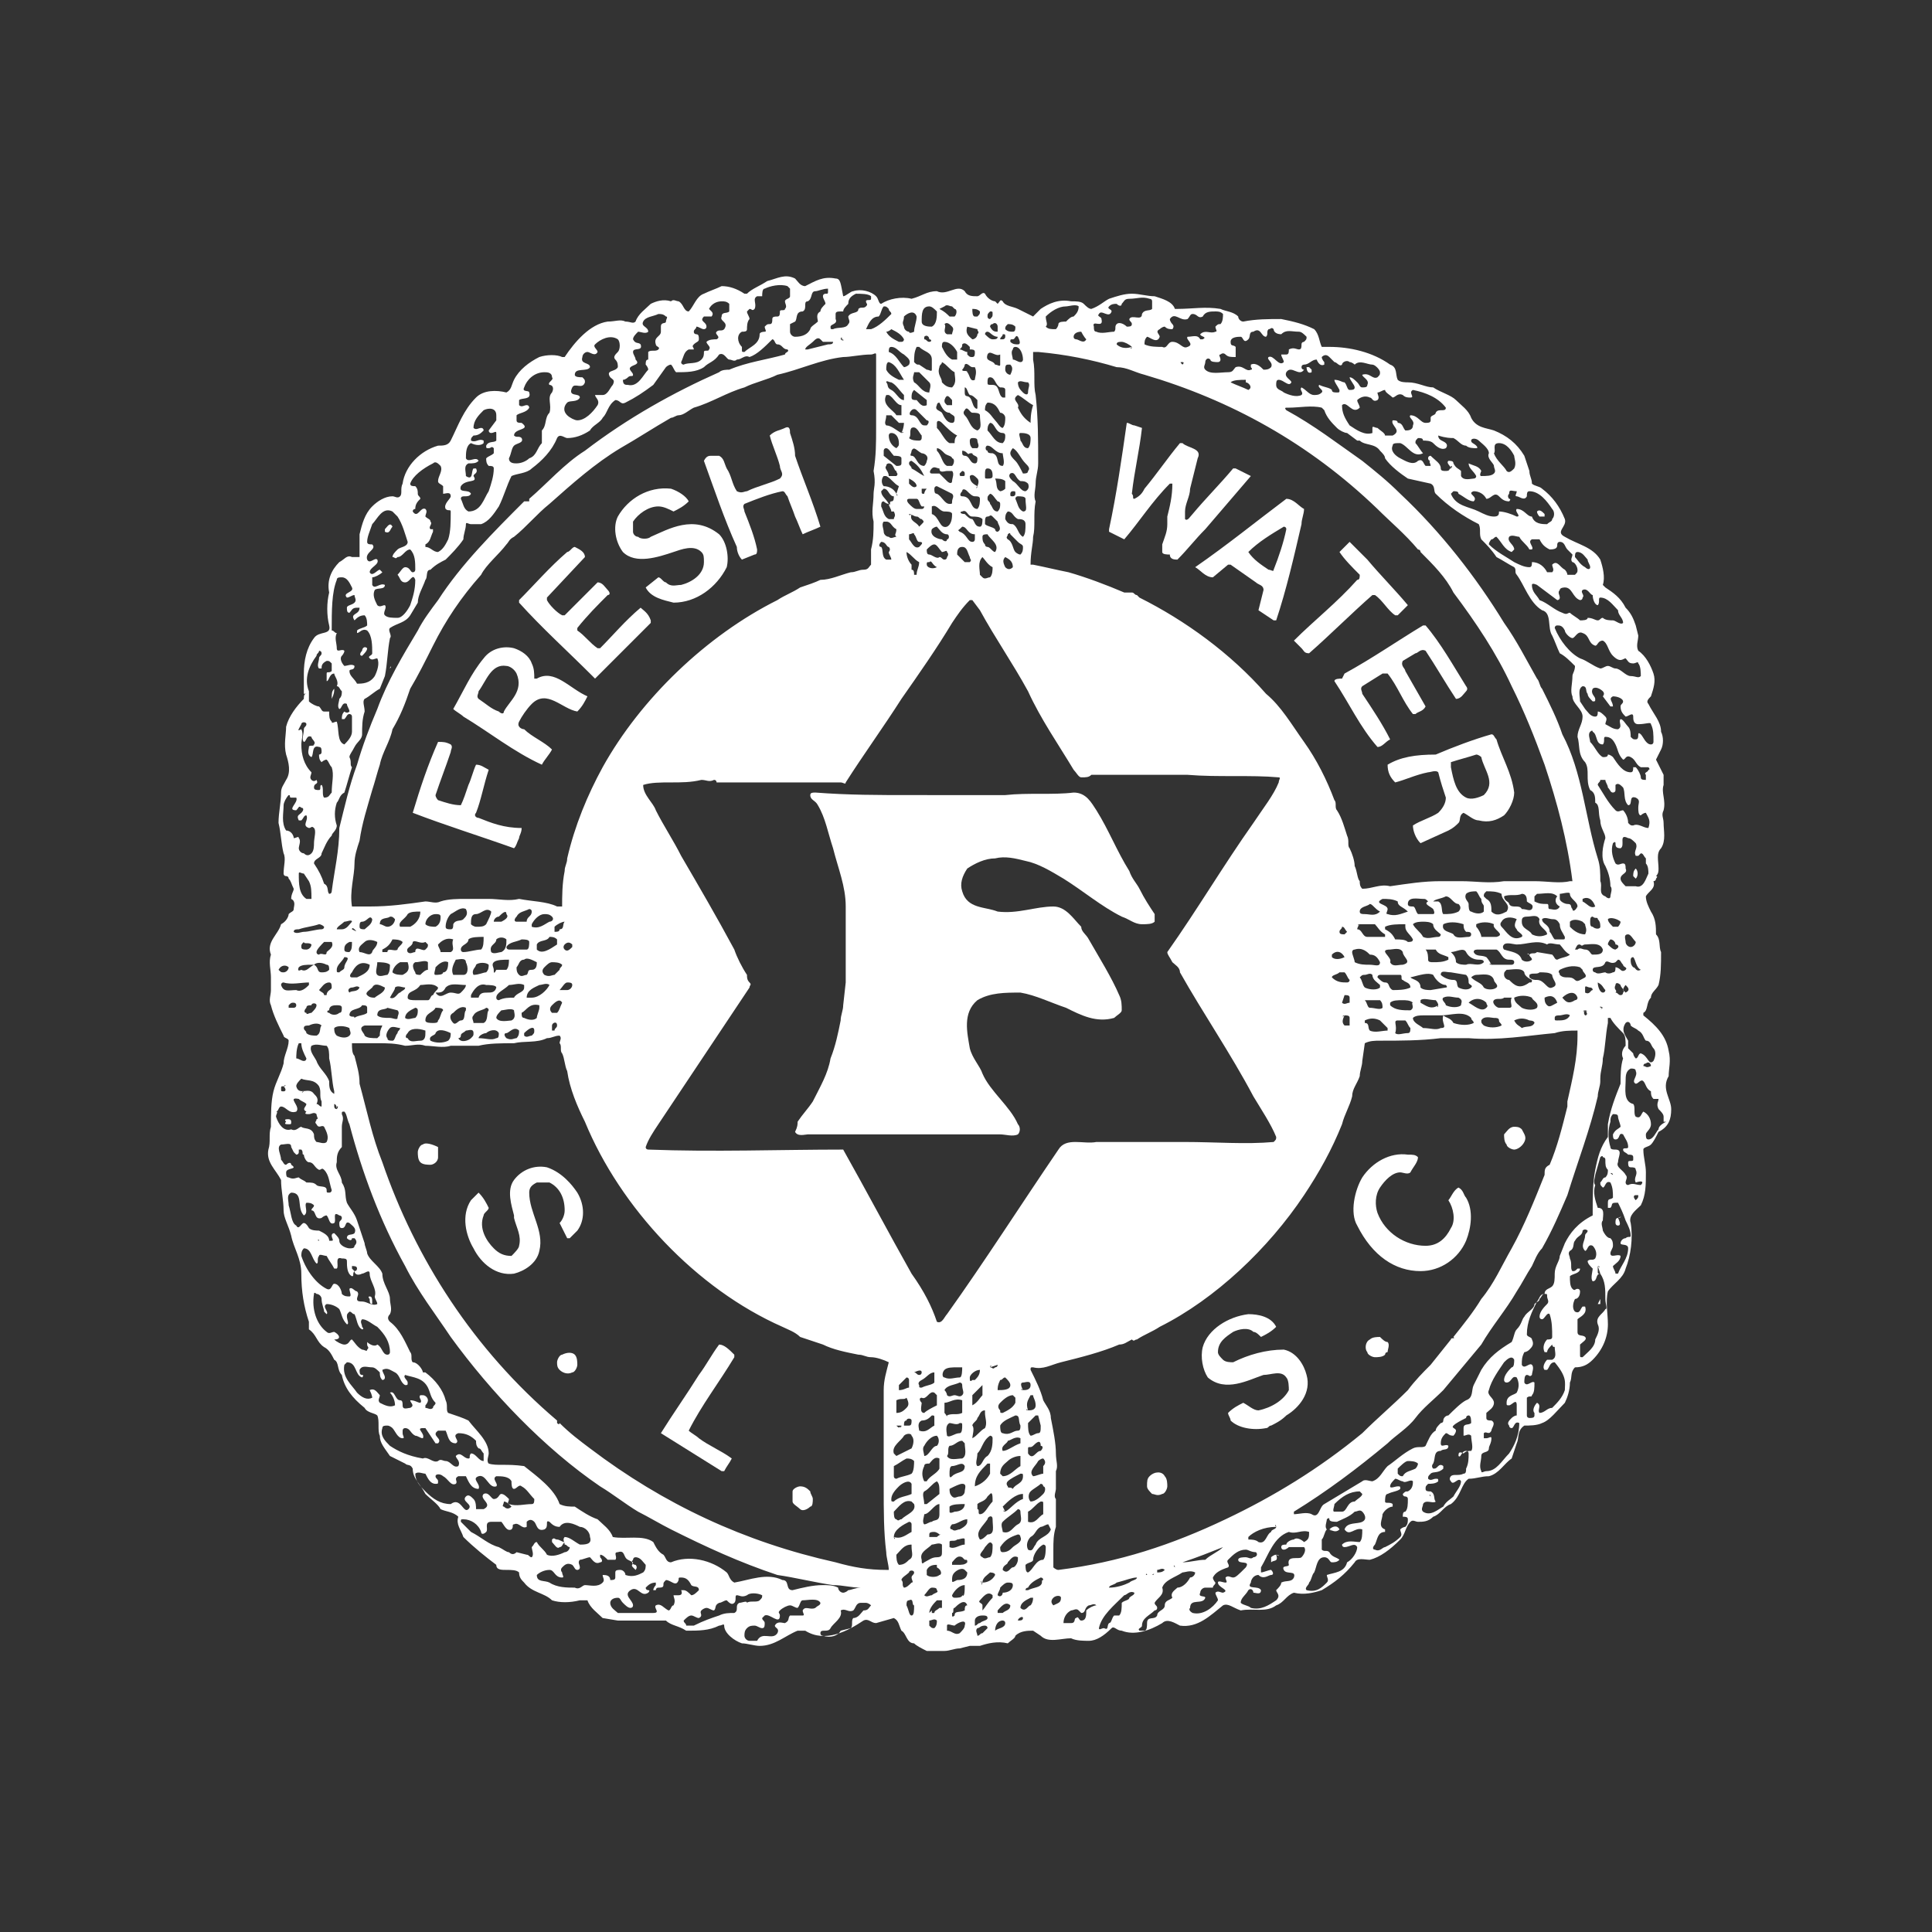 <svg version="1.1" id="Layer_1" xmlns="http://www.w3.org/2000/svg" x="0" y="0" viewBox="0 0 76.3 76.3" xml:space="preserve"><rect x="0" y="0" width="76.3" height="76.3" fill="#333333" stroke="none"/><style type="text/css">.st0{fill:#fff}</style><path class="st0" d="M66 43.8c0-.4-.4-.8-.1-1.3 0-.3.1-.6 0-1-.1-.6-.5-1-1-1.4V40c.2-.1.1-.4.3-.6 0-.2.2-.3.3-.5.1-.4.1-.8.1-1.3-.1-.2 0-.5-.2-.7 0-.3 0-.6-.2-.9-.1-.2-.2-.4-.2-.6.1-.2.4-.3.3-.6 0 0 .1 0 .1-.1 0 0 .1-.1 0-.1.1-.1.1-.2.1-.3 0-.3-.1-.6.1-.8.2-.3.1-.7.1-1 0-.2-.1-.3 0-.5.1-.4-.1-.7 0-1v-.4l-.3-.6.2-.4c.1-.2.1-.5 0-.7 0-.4-.3-.7-.5-1.1-.1-.1 0-.2.1-.3.1-.3.2-.6.1-.9s-.3-.7-.6-.9c-.1-.2 0-.4 0-.6l-.1-.4c-.1-.3-.2-.5-.4-.7-.2-.4-.5-.6-.8-.8l-.1-.1c.1-.3 0-.7-.1-1-.3-.5-.9-.6-1.4-.9-.4-.2.1-.4 0-.7-.2-.5-.5-.9-.9-1.2-.1-.1-.3-.1-.4-.2 0-.2-.1-.3-.1-.5l-.2-.6c-.3-.5-.7-.8-1.2-1-.3-.1-.7-.1-.9-.5-.1-.3-.4-.5-.6-.7-.2-.2-.6-.3-.9-.5-.3 0-.6-.2-1-.2-.1 0-.3 0-.4-.1-.1-.2 0-.5-.3-.6-.7-.5-1.6-.7-2.4-.7h-.3c-.1-.2-.1-.5-.3-.7-.4-.2-.8-.3-1.3-.4-.5 0-1 0-1.5.1-.1 0-.2-.1-.2-.2-.2-.2-.5-.2-.7-.3-.6-.1-1.1 0-1.7 0h-.1c-.1-.3-.5-.4-.8-.5-.3 0-.6-.1-.9-.1-.3 0-.6.1-.9.2-.2.1-.4.3-.7.4-.1 0-.2-.1-.3-.2-.1-.1-.3-.1-.5-.1-.5-.1-.9.1-1.2.3l-.3.3-.6-.3c-.2-.1-.5-.1-.6-.3-.1-.1-.1 0-.2.1l-.1-.1c-.1 0-.3-.1-.4-.3-.1-.1-.2.1-.3.1-.2 0-.4 0-.5-.2-.3-.3-.7.2-1.1 0-.4 0-.6.2-1 .3-.4-.1-.9 0-1.2.2-.1 0-.1-.2-.2-.3-.2-.2-.6-.3-.9-.2-.1 0-.3.2-.4.2-.1-.5-.1-.7-.3-.7-.5-.1-.8.1-1.2.3-.2 0-.3-.2-.4-.3-.4-.2-.7 0-1.1.1-.3.2-.6.3-.8.5h-.1c-.3-.2-.6-.3-.9-.3-.2.1-.5.2-.7.3-.3.1-.4.5-.6.7-.2 0-.2-.3-.4-.4-.1 0-.2-.1-.3 0-.3-.1-.6 0-.8.1-.2.2-.5.4-.6.7-.1.1-.2 0-.4 0-.2-.1-.4 0-.7 0-.7.1-1.3.8-1.7 1.4h-.1c-.2-.1-.6-.1-.9 0-.4.2-.8.5-1 .9-.1.2-.1.4-.3.5-.4-.1-.9-.1-1.2.2-.5.5-.7 1.1-1 1.7-.1.2-.3.2-.5.2-.7.2-1.3.8-1.4 1.5-.1.2 0 .4-.1.5s-.2 0-.3 0c-.3 0-.6.2-.8.4-.3.3-.4.7-.5 1.1v.9h-.3c-.2-.1-.3.1-.5.2-.3.3-.5.7-.4 1.2-.1.4-.1.9 0 1.3s-.4.2-.6.5c-.3.4-.4.9-.4 1.4v.8h.1c-.1 0-.1.1-.1.2-.3.3-.6.7-.7 1.1 0 .3-.1.7 0 1.1.1.3.2.7 0 1-.1.2-.2.3-.2.5 0 .4-.1.8-.1 1.2.1.4.1.8.2 1.2.1.2 0 .5 0 .8 0 0 0 .1.1.1 0 0 .1 0 .1.1.1.1.1.2.2.4 0 .1-.1.2-.1.4.2.1.1.3.1.4 0 .1-.1.1-.2.2 0 .1-.1.3-.3.4-.1.4-.6.7-.4 1.2-.1.3 0 .6 0 .9v.5c0 .2-.1.4 0 .6.1.4.3.8.5 1.2 0 .1.2.1.2.2 0 .3-.2.6-.2.9-.1.4-.3.7-.4 1.1-.1.4-.1.9-.1 1.4-.1.3 0 .6-.1.9-.1.5.3.8.5 1.2 0 .4.1.8.1 1.2 0 .3.2.6.3 1 .1.5.4.9.4 1.5 0 .7.1 1.3.3 1.9v.3c.3.2.3.5.6.7.2.1.3.3.4.5.2.1.1.4.3.6.1.5.4.9.9 1.3.1.2.4.2.5.3.1.2 0 .6.1.8 0 .3.2.5.4.8l.6.3c.1.1.2 0 .3.2 0 .4.3.6.5 1 .2.2.5.4.6.6.2.1.5.1.7.3-.1.3.1.5.2.8.4.4.9.8 1.3 1.1 0 .2.2.2.4.2s.4 0 .5.1c0 .2.1.3.2.4.3.4.8.4 1.1.7.3.1.7.1 1.1 0h.3c.1.3.4.5.6.7l.6.1h1.9c.2.2.5.2.8.4.5 0 .9 0 1.3-.2.1 0 .2-.1.2 0 0 .3.4.6.7.7.2 0 .5.1.7.1.6 0 1-.4 1.5-.6h.3c.8.5 1.7 0 2.3-.4.2-.1.3.1.5.1l.7-.2c.2.1.2.3.3.5.2.1.2.5.5.5.1.1.3.2.5.3h.7c.2 0 .4-.1.6-.1l.4-.1h.4c.3-.1.7-.2 1.1-.1.1-.1.3-.2.3-.3.2-.2.5-.2.7-.2l.3.2c.3.3.8.1 1.2.1.2.1.5.1.7.1.3 0 .6-.2.9-.5.1-.1.2.1.4.1.5.2 1.1 0 1.6-.3.2-.2.5 0 .7.1.7.1 1.2-.4 1.7-.8.2-.1.4.1.7.2.5-.1 1 .1 1.4-.2.3-.1.4-.4.7-.5.4.1.8 0 1.1-.1.5-.3.9-.6 1.3-1.1.1-.2.4-.1.6-.1.4-.1.8-.4 1.2-.8.2-.2.2-.5.4-.7.1-.1.2 0 .3 0 .2 0 .4 0 .6-.2.3-.1.4-.4.7-.5.4-.3.4-.8.7-1 .3 0 .5-.1.8-.1.4-.1.6-.5.9-.7l.2-.6c.1-.2 0-.5.3-.7.2 0 .5 0 .7-.1.3-.1.6-.5.9-.8.1-.2.2-.5.2-.8.1-.2 0-.4.2-.6.3 0 .5-.1.7-.3.4-.4.6-.9.6-1.4 0-.4-.1-.9 0-1.3.2-.3.6-.5.7-.9.2-.5.3-1.2.2-1.8-.1-.3.2-.5.4-.7.2-.4.2-.8.2-1.3 0-.3-.1-.6-.1-.9 0-.1.2-.1.3-.2.1-.1.2-.3.3-.5.4-.2.5-.5.5-.9zm-1-2.7c.2 0 .2.2.3.3.1.1.1.3 0 .5-.2.2-.2-.2-.5-.3-.1 0-.1.2-.2.2-.1-.1-.1-.2-.1-.2l-.2-.2v-.3c-.1-.2-.3-.4-.1-.7.1-.1.2 0 .2.1.1.1.2.1.3.2.2.1.2.3.3.4zm.2 1c-.2.1-.2 0-.3 0 0 0 0-.1.1-.1.1-.1.2 0 .2.1zm-2.1-3.3c.2.1.2.2.3.3 0 0 0 .1-.1.1s-.2-.2-.2-.4zm.2 1s0 .1 0 0c-.1.1-.1 0 0 0-.2 0-.1-.1 0 0 0-.1 0 0 0 0zm.1-1.4c-.1 0-.3.1-.4 0 0 0-.1 0-.1-.1 0-.2.4 0 .5-.3.1-.1.2.1.4 0l.1-.1c.1 0 .1.1.2.2 0 .1.2.1.1.2 0 0-.1.1-.2 0 0 0-.1-.1-.2-.1 0 .1 0 .2-.1.2-.2.1-.3 0-.3 0zm-3.8 1.4h-.4c-.1 0-.3-.2-.2-.3s.3 0 .4-.1h.3c-.1.2.1.4-.1.4zm-2.7.8c-.2.1-.4 0-.7 0-.1-.1-.4-.2-.4-.4.1-.1.3-.1.4-.1h.7c.4 0 .9-.2 1.2.1 0 .1.1.1.1.2-.2.1-.5.1-.8 0-.1-.2-.3-.2-.4-.3-.1.3.2.5-.1.5zm-1.7-.3h.3c.1.1.1.2.2.3 0 .1 0 .2-.1.2-.2 0-.4.1-.5 0 .1-.3-.1-.5.1-.5zm.5-.4c-.3 0-.6 0-.8-.2v-.1c.1-.1.3-.1.5-.1.1 0 .3 0 .4.1-.1 0 .1.2-.1.3zm-1.6.8c-.1-.1 0-.3-.2-.3v-.1c.2-.1.4-.1.6 0l.3.3v.1c-.2 0-.5.1-.7 0zm.1.3c0-.1 0-.1 0 0 .1 0 .1 0 0 0zm2.4-5.1s.1 0 0 0c.1.2 0 .2 0 .2H56c-.1-.1-.1-.3-.2-.3s-.2 0-.2-.1c0-.3.4-.2.6-.2.1 0 .1 0 .2.1-.2.1.1.2.2.3zm-2.1-18.1c.1.1.2.2.2.3.2.3.6.6.9.8l.9.2c.2.1.1.3.2.4.5.5 1.1.9 1.7 1.2.1.2 0 .4.1.6.2.2.4.4.6.7.2.1.5.3.7.4.1.1 0 .2.1.3.3.4.5 1.1 1 1.4.4.1.2.7.4 1 .1.2.2.5.3.7.2.1.4.3.6.5 0 .2-.1.3-.1.4 0 .3-.1.6 0 .8 0 .3.4.5.4.8s-.2.5-.2.8c.1.3 0 .7.3 1 .2.3 0 .7.2 1.1.2.1.2.3.2.5.2.1.1.4.2.7 0 .3.2.5.2.7-.1.3-.2.8 0 1.1.1.2.2.5.2.8.1.1 0 .3 0 .4 0 .1-.1.1-.2 0-.3-.1-.1-.4-.2-.6 0-.3 0-.6-.1-.9-.5-1.6-.6-3.4-1.4-4.9-.2-.6-.5-1.2-.8-1.8-.1-.1-.1-.3-.2-.4-.4-.7-.8-1.5-1.3-2.2-1.1-1.8-2.5-3.6-4.1-5.1-.5-.5-1-.9-1.5-1.3-1-.7-1.9-1.4-3-2 0 0-.1-.1 0-.1h.1c.4 0 .9-.1 1.3 0l.1.1c.1.3.3.5.5.7.1.1.3.2.4.2l.4.3h.1c.2.2.6.1.8.4zm8.9 11.3c.2 0 .3.1.4.3.1.2.1.4.3.6.1 0 .1-.2.3-.1.2.1.2.3.4.4h.3s.1.1 0 .1c0 .1-.2.1-.1.2v.2c-.1 0-.2 0-.2-.1s-.1-.3-.2-.4h-.1c0 .1 0 .2-.1.2-.3 0-.5-.3-.7-.6 0 0-.1-.1-.2-.1 0 .1-.1.1-.2.1-.2-.1-.3-.4-.5-.6 0-.1-.1-.3 0-.4 0 0 .1-.1.1 0 .2.1.1.5.4.5.1-.1 0-.3.1-.3zm.5 7.5h-.2c-.1-.1-.2-.2-.2-.3.1-.1.4 0 .5.1 0 .1-.1.2-.1.2zm-.1.9c-.1 0-.2-.1-.3-.2 0-.1.1-.2.1-.2.1 0 .2.1.2.2.1 0 .2.1 0 .2zm-3.4.2c0 .1.1.1.1.2-.1.1-.3.1-.4 0-.1-.3-.4-.3-.7-.4 0 0-.1-.1 0-.2s.4 0 .5 0c.4 0 .8-.2 1.2 0 .1-.1.3 0 .5 0 .1.1.2.3.4.4-.1.1-.3.1-.5.2-.1 0-.1-.1-.2-.2l-.6-.1c-.1.1-.2 0-.3.1-.1-.1-.1 0 0 0zM57.6 39c-.1-.1 0-.3-.2-.3s-.4-.1-.5-.2c0-.2.2-.1.4-.1l.6.1c.1.1.1.2.1.3s.2.1.1.2-.3.1-.5 0zm.1.7c-.1.1-.4.1-.6 0 0-.1-.2-.2-.1-.3.2-.1.4 0 .6 0 .2.1.1.2.1.3zm-2.8-2.2c.1 0 .4-.1.5.1 0 .2.4.4 0 .5-.2 0-.4.1-.5-.1.1-.2-.5-.5 0-.5zm.2-.4c-.1-.2-.2-.3-.4-.4v-.1c.2-.1.5-.1.8-.1v.1c0 .2.2.3.3.5 0 .1-.1.1-.2.1-.1-.1-.3-.1-.5-.1zm.7-.6c.1-.1.3-.1.4-.1.1 0 .3 0 .4.1 0 .2.2.3.3.4 0 0 0 .1-.1.1-.2 0-.4.1-.6 0-.1-.2-.3-.3-.4-.5 0 .2 0 .1 0 0zm.5 1h.4c.1.2.3.2.5.3v.1c-.2.1-.4.1-.6.1-.1 0-.2 0-.2-.1s0-.3-.1-.4c-.2 0-.1 0 0 0zm1.6.6c-.1 0-.3 0-.4-.1 0-.2-.1-.3-.2-.4.2 0 .5-.2.6 0s.3.3.5.3c.1 0 .2 0 .2.1-.2.2-.5 0-.7.1zm.4.4c.2 0 .6-.1.7.2 0 .1.2.2.1.3-.1.1-.4.1-.5 0-.1-.2-.3-.2-.5-.4.1-.1.2-.1.2-.1zm.6-.4c-.1 0-.1-.1 0 0-.1-.2-.2-.3-.2-.3-.2-.1-.4 0-.5-.2 0-.1.1-.1.2-.1h.7c.2.1.2.4.5.4.1 0 .2 0 .2.1s-.1.1-.1.1h-.8zm.2-1.1h-.6c0-.1-.1-.3-.2-.4v-.1c.2-.1.5-.1.7 0-.1.2.5.4.1.5zm.8-.3c0 .1.3.2.2.3-.4.2-.6-.2-.8-.4 0 0-.1-.1 0-.2.1-.2.4-.2.6-.1-.1.2-.1.3 0 .4zm1.2.2c-.2.1-.4.1-.6 0-.1-.2-.4-.2-.4-.5 0-.1 0-.2.2-.2s.4-.1.5.1c-.1.3.3.4.3.6zm-.2-.6c.1-.1.3 0 .4 0 .1 0 .2 0 .3.2 0 .2.1.3.2.5 0 .1 0 .1-.1.1h-.3c-.1-.1-.1-.2-.2-.3 0-.3-.3-.3-.3-.5zm1.1.3v-.2c.1-.1.3-.1.5 0l.1.1c0 .1.1.2 0 .4-.3 0-.5-.2-.6-.3zm1-.8c-.2.1-.3-.1-.5-.2v-.1c.2-.1.4 0 .5.3zm.1.5c.1.1.1.2.1.3s-.2.1-.3 0c-.1 0-.1-.1-.1-.2s0-.2.1-.2c.1.1.2 0 .2.1zm-.7 1c.1.1.1 0 .2 0 .2 0 .6-.1.7.2 0 .2-.2.2-.4.2-.1 0-.1-.2-.3-.2-.1 0-.2-.1-.3 0h-.1c.1-.2.1-.2.2-.2zm-.3-1.4c-.1-.1 0-.2-.2-.2-.1 0-.3-.1-.3-.2v-.2c.1 0 .4-.1.4 0 0 .2.3.3.3.5-.1.2-.2.2-.2.1zm-.5-.1s0 .1 0 0c-.1.2-.3.1-.4.1-.1 0 0-.2-.1-.2-.2 0-.3 0-.5-.1v-.2l.1-.1c.3 0 .6-.1.8.1-.1.1-.1.3.1.4zm-1.1.1c-.1.1-.2 0-.4 0-.1-.2-.4 0-.5-.2 0-.1-.2-.1-.2-.3.2-.1.5 0 .7-.1.2 0 .2.2.2.3.1.1.3.1.2.3zm-1 .1c-.2.1-.4.2-.6 0 0-.2 0-.4-.2-.5l-.1-.1c0-.1 0-.1.1-.2.2 0 .4 0 .6.1 0 .3.4.4.2.7zm-.9-.2v.2c-.1.1-.3.1-.5 0-.1 0-.1-.2-.1-.3s-.2-.2-.1-.4c.1-.1.3-.1.4-.1.1.1.1.2.2.3 0 .2.1.2.1.3zm-.8.7c0 .1 0 .2.1.3.1 0 .2 0 .2.1s-.1.1-.1.1c-.2 0-.5.1-.6-.1-.1-.1-.5-.1-.4-.4.2-.1.5-.1.8 0zm-.2-.5c-.2.1-.4.1-.6.1-.1-.1 0-.4-.2-.5h-.2c.1-.1.3-.1.5-.2.2 0 .3.3.5.3.1.1.1.2 0 .3zm-2 0s0 .1 0 0c-.3.1-.5.2-.8.1-.1 0 0-.1 0-.2 0-.2-.6-.2-.2-.4.2 0 .4 0 .6.1 0 .2.2.2.4.4zm-1.1 0c-.2.2-.4.1-.6.1-.1 0-.2 0-.2-.1 0-.2.3-.2.4-.3.1 0 .2.2.4.3zm-.8.5h.6c.1.1.2.3.4.4v.1H54c-.2 0-.2-.3-.4-.3 0 0 0-.1.1-.2-.1.1-.1 0 0 0zm.4 1.2c.2 0 .3.1.4.3 0 .2-.2.1-.4.1s-.4 0-.6-.1c0-.1-.1-.3-.1-.4 0 0 0-.1.1-.1.3-.1.5.1.6.2zm-.2.8c.1 0 .2-.1.3 0 0 .2.2.3.3.4v.1c-.1.1-.4.1-.6 0-.1-.1-.1-.3-.2-.4.1-.1.1-.1.2-.1zm0 1h.6c.1.1.1.2.1.3-.1.1-.3 0-.5 0-.1 0-.1-.2-.2-.3zm.8-.7c-.1 0-.2-.1-.3-.2 0-.1.1-.1.1-.1h.8c.1 0 0 .2.1.2.1.1.3.1.3.3-.2.1-.5.1-.7.1-.2-.1-.1-.3-.3-.3zm1-.2c0-.1 0-.1 0 0 .4-.1.7-.2.9-.1.1.2.3.4.5.4 0 0 .1.1 0 .1l-.6.1c-.1 0-.3 0-.4-.1 0-.3-.3-.3-.4-.4zm1.1 1.1c0 .1-.1.1 0 0-.3.2-.5 0-.7-.1v-.1c.1-.1.4 0 .6 0 0 0 .1.1.1.2zm1.2-.1c.2-.2.5-.2.7 0 0 .1.1.1 0 .2-.2.2-.5-.1-.7-.2zm1 .6c.1 0 .2 0 .2.1s.1.1.1.2c-.2.1-.5.1-.7 0-.1-.1-.1-.1-.1-.2.1-.2.4-.1.5-.1zm.6-1.5c-.1 0-.2-.1-.2-.2s0-.1.1-.2c.2 0 .6-.1.7.1 0 .1.1.2.3.3 0 .1 0 .1-.1.1-.4.3-.6.1-.8-.1zm.2 1.6c.2-.1.4-.1.6 0 0 0 .2 0 .2.1-.1.2-.3.1-.5.2-.1-.1-.2-.1-.3-.3zm.3-.5c-.1-.1-.3-.2-.3-.4.2-.1.5-.1.7 0 0 .1.3.2.2.4-.1.1-.4.1-.6 0zm.6-1.1c-.1 0-.2 0-.3-.1v-.1c.1-.1.3 0 .4-.1.2 0 .4 0 .5.1 0 .2.3.4 0 .5-.2.1-.3-.3-.6-.3zm.8.9c0 .1 0 .1 0 0-.2.1-.3.2-.4.1s-.1-.2-.1-.3c.2-.1.4-.1.5.2zm.1.5c.1 0 .3-.1.4 0-.1.2-.3.2-.5.2-.1 0-.1 0-.1-.1s.1-.1.2-.1zm.1-.7s0-.1 0 0c.2-.2.5-.3.6 0 0 .1-.1.1-.1.1-.3.2-.4 0-.5-.1zm.5-.7c-.2-.2-.4 0-.6-.2 0-.1-.1-.1 0-.2.2-.1.5-.2.8-.1l.1.1c0 .1.2.2.1.3-.2.1-.3.2-.4.1zm.4 1.2c.1 0 .1.1 0 0 .1.1.1.2 0 .2 0 0-.1-.1 0-.2-.1.1-.1 0 0 0zm0-.7V39c0-.1.1 0 .2 0 0 0 .1 0 .1.1-.1 0-.1.2-.3.1zm1.2-.3c0-.1.1-.1.2 0 0 .1.2.2.1.3 0 0 0 .1-.1.1s-.1-.1-.2-.1c.1-.1-.1-.1 0-.3zm.6-1.5c-.1 0-.2-.1-.2-.2s-.1-.3.1-.3c.1 0 .2.2.3.3 0 .1-.1.2-.2.2zm.4.9s0 .1 0 0c-.2.1-.2-.1-.3-.1-.1-.1-.1-.2-.1-.3 0 0 0-.1.1-.1.1.1.1.4.3.5zm-.6.6c.1 0 .1 0 0 0 .1.1.2.2 0 .3l-.1-.1c0-.1.1-.2.1-.2zm.9-4.4c-.1.2-.2.6-.5.5h-.4c-.1-.1-.2-.2-.2-.3 0-.2.3-.2.2-.4 0-.1 0-.2-.1-.2s-.2.1-.3 0c-.1-.2-.2-.5-.1-.8 0 0 .1-.1.1 0s0 .2.2.2c.2-.1-.1-.6.3-.4.1 0 .2.1.3.2.1.2-.1.3 0 .5h.1l.1-.1c.1 0 .1.1.2.2v.2c.1.1.1.3.1.4zm0-1.8c-.2 0-.4-.2-.6-.1-.1 0-.1 0-.2-.1 0-.2-.1-.4-.2-.5-.1 0-.2.1-.3 0-.3-.3-.5-.7-.7-1 0-.1.1-.1.1-.2h.2c0 .1.1.2.1.3.1.1.1.2.2.2 0 0 .1 0 .1-.1V31c.1-.1.2 0 .3.1.1.2 0 .5.2.7.2 0 0-.4.3-.3.2.1.1.2.1.4 0 .1 0 .3.1.3 0 0 .1-.1.2-.1.1.2.2.3.1.6.1.1 0 0 0 0zm.1-4.1c.1.2.1.4.1.7 0 0 0 .1-.1.1-.2 0-.3-.3-.4-.4 0 0-.1-.1-.1 0s0 .2-.1.2-.1 0-.2-.1c0-.1 0-.3-.1-.4s-.2-.3-.3-.3c-.1.1.1.3-.1.4-.2 0-.3-.1-.5-.2 0-.1.1-.2 0-.3-.1-.1-.2-.2-.3-.2 0 .1 0 .2-.1.2-.2 0-.3-.2-.4-.3l-.2-.3c0-.2-.1-.5.1-.6.2 0 .1.2.2.3 0 .1.1.2.2.3.1 0 .1 0 .1-.1s-.2-.2-.1-.4c.1-.1.3 0 .4.1.1.1 0 .2 0 .2l.3.4h.1c0-.2-.2-.3 0-.4.2 0 .4.1.4.2s-.1.1-.1.2c0 .2.1.3.2.4.1 0 .3-.2.3 0 0 .1 0 .3.2.3.3 0 .5-.1.5 0zm-1-2.6c.1.1.1.2.3.2.1 0 .2-.1.2 0 .1.1.1.4.1.5-.1.1-.2 0-.4 0s-.4-.3-.6-.3c-.1 0-.2-.1-.3-.1s-.2.1-.3.1c-.3-.1-.5-.3-.8-.4-.4-.2-.8-.7-1-1.2 0 0 0-.1.1-.1s.2 0 .3.2c0 .1.2.3.3.3s.2-.3.4-.2c.3.1.2.4.5.5.1 0 .1-.2.3-.2.2.1.2.4.4.6.3.3.4.1.5.1zM63 22.8s0 .1 0 0c0 .1 0 .1 0 0 0 .1 0 .1 0 0zm.1 1.1c.1-.1 0-.3.1-.3.3 0 .5.3.7.5 0 .2.2.3.2.5-.1.1-.3-.1-.4-.1-.1 0-.3 0-.4-.1-.1 0-.1.1-.2.1s-.2-.1-.4-.1c0 .1-.2.1-.3.1-.1-.1-.3-.2-.4-.3-.1 0-.1.1-.3 0-.3-.1-.6-.4-.9-.5-.1-.2-.3-.3-.3-.6 0-.1.2 0 .2 0l.8.6s.1 0 .1-.1-.1-.2 0-.3c0-.1.2-.1.2-.1.3 0 .3.4.6.5 0 0 .1 0 .1-.1.1-.1-.1-.2 0-.3.2-.1.3.2.4.2 0 .2.1.4.2.4zm-.8-2.1c.2 0 .3.2.4.3 0 .1.1.2.1.3 0 .1-.1.1-.2 0-.2-.1-.3-.3-.4-.4 0-.1 0-.2.1-.2zm-.8-.3s0-.1.1-.1c.2 0 .2.2.3.3l.2.2c0 .1-.1.2 0 .3.1 0 .2.2.2.3 0 .1 0 .1-.1.2h-.3s0-.1-.1-.2c-.2-.1-.3-.4-.5-.2 0 .1.1.2 0 .3h-.2c-.1-.2-.3-.4-.6-.4 0 .1 0 .2-.1.2-.2 0-.4-.1-.6-.2-.3-.2-.7-.4-1-.7 0-.1.1-.2.1-.2.1 0 .1-.1.2-.1.2.2.3.5.6.6l.1-.1c0-.2-.3-.3-.2-.5.1-.1.3 0 .4 0 .1.2.3.3.4.5h.1c.1-.1-.2-.3 0-.4h.3c.1.2.2.3.4.4.3 0 .3-.1.3-.2zm-1.4-3.2c.1 0 .1 0 0 0zm-.2 1.1c0 .1-.1.2 0 .2s.3.2.4 0c0-.1 0-.2.1-.2.4 0 .7.4.9.7.1.1.1.3 0 .4 0 .1-.1.1-.2.2-.2 0-.5 0-.6-.3-.2 0-.3-.3-.6-.3-.1.1.2.3 0 .3-.2-.1-.5-.2-.7-.2 0 .1 0 .2-.2.2s-.4-.1-.6-.2c-.4-.2-.9-.2-1.1-.7l.1-.1c.1 0 .2 0 .2.1.2.1.4.3.6.3.2-.2-.3-.3 0-.4.2 0 .4.1.5.3.2 0 .3-.3.5-.1.1.1.2.2.4.2 0 0 .1-.1 0-.1 0 0-.1-.1 0-.2 0-.2.1-.1.3-.1zm-.3-.7s.1 0 0 0c.1 0 0 0 0 0zm-.4-1.2c.3 0 .5.3.6.5 0 .1.1.3 0 .5-.1.1-.2.2-.3.1-.1-.2-.4-.4-.5-.7.1-.1-.1-.4.2-.4zm-1.5-.1s.1 0 0 0zm-.3-.1c.2.1.3.3.5.3.1.1.3.1.4.1.1 0 0-.1 0-.1-.1-.1-.2-.1-.2-.2s.2-.1.3 0 .4.3.4.5c-.1.2.2.4.2.5s.1.2 0 .3c-.1.1-.3.1-.5.1-.1 0 0-.2 0-.2-.1-.2-.3-.2-.5-.3 0 .2.2.3.3.5 0 .1-.1.1-.1.1-.1 0-.4.1-.5-.1v-.2c-.1-.1-.2-.1-.3-.3 0-.1-.1-.1-.2-.1-.1.1.1.2.1.3v-.1s.1 0 0 .1c-.1 0 0 .1-.2.1-.1 0-.2 0-.2-.1 0-.2-.2-.3-.4-.5 0 0-.1 0-.1.1 0 0 0 .1.1.1-.1 0 0 .1 0 .2h-.2c-.1-.1-.1-.3-.3-.2-.2.2-.5 0-.7-.1s-.4-.3-.3-.5c0-.1.1-.1.3-.1.3.1.5.6.9.4-.1-.1-.2-.3-.3-.4 0-.1 0-.1.1-.2.1 0 .2 0 .2.1.1 0 .3 0 .4.1.1.1.3.3.5.2 0 0 .1-.1 0-.2s-.3-.1-.3-.3c.3.1.5.1.6.1zm.9 1.2c-.1 0-.1 0 0 0zm-3.6-3.1c0 .1.2.2.3.3.1 0 .2-.2.4-.1.1.1.2.1.3.1.2 0-.1-.2.1-.3.5.1 1 .3 1.3.7 0 .2-.3 0-.4.2 0 .1-.2.1-.2.2v.1c0 .1-.1.1-.2.1-.2 0-.3-.3-.6-.3-.1.1.2.2.1.4 0 .2-.2.2-.3.2-.1-.1-.1-.3-.3-.3 0-.1-.1-.1-.2-.1-.1.2.4.4 0 .6h-.3c0-.1-.2-.2-.3-.3-.1 0-.2-.1-.2 0v.2c-.3.1-.6-.1-.9-.3-.2-.3-.3-.5-.3-.8.2-.2.4.4.7.1 0-.1-.1-.2-.1-.3.1-.1.3-.2.5-.1.1 0 .1.2.3.1.1-.1 0-.2 0-.3.1 0 .2-.1.3-.1zm-2.4-1v-.1s-.1-.1-.1-.2c.1-.1.2-.1.3 0l.2.2c.1 0 .2.2.3.1 0-.1.2-.2.3-.1.1 0 .2.1.2.1.2-.2.5 0 .7 0 .1 0 .3.2.3.3s0 .1-.1.2c-.2.1-.3-.2-.6-.1 0 .1.3.2.2.4 0 .1-.1.1-.2.1s-.1-.1-.2-.2-.2-.2-.3-.2c0 .1.2.3.2.4 0 .1-.1.1-.2.1s-.1-.2-.2-.3c-.1 0-.2-.1-.4-.1 0 .1.1.2.2.4 0 .1 0 .1-.1.1s-.2 0-.2-.1c-.1-.1-.3-.1-.5-.2-.1.1.2.2.1.3-.1.1-.2.1-.3.1-.2 0-.3-.2-.5-.3-.1.1.1.2 0 .3-.2.1-.5 0-.7-.1-.1-.1-.3-.1-.3-.3 0-.1 0-.2.1-.2.2 0 .4.3.5.1 0-.1-.3-.2-.2-.4.2-.3.5.2.7-.1 0 0-.1 0-.1-.1s.1-.1.1-.1c.2 0 .3-.2.5-.2 0 0 .1.3.3.2zm-3.5-.7c-.1-.1-.2 0-.2-.2s.3-.2.4-.2c.1 0 .1.3.3.1.1-.1 0-.3.2-.3.3-.2.3.2.5.2.1-.1 0-.2.1-.3.1 0 .1-.1.2 0 0 .1.1.2.3.2.2-.2.4-.1.7-.1.1 0 .2.1.3.2 0 .1 0 .1-.1.2 0 0-.1 0-.1.1s0 .2-.1.2-.2-.1-.4 0c0 .1 0 .2-.1.2h-.2c0 .1.1.2.1.3-.2.2-.4-.3-.6-.2-.1.1.2.2.1.4-.1.1-.2.1-.3.1-.1-.1-.3-.3-.5-.2v.1s.1.1 0 .1c-.2.1-.3-.2-.6-.1-.1.1-.1.2-.3.2-.3 0-.7.1-.9-.1-.1-.1 0-.2 0-.3s.1-.2.2-.1c0 .1.2.1.3.1 0 0 .1 0 .1-.1s-.1-.2 0-.2c0 0 .1-.1.2 0s.2.1.4.1v-.4zm.5 1.7c-.2-.1-.5-.2-.7-.3.1-.1.4-.1.6-.1v.1c.1 0 .3.2.1.3zm-3.5-2.1c0-.1-.2-.2 0-.3 0 0 .1-.1.2-.1.1.1.2.1.3.1 0 0 .1-.1 0-.2 0 0-.1-.1-.1-.2.2-.3.4.1.7 0 .1-.1.1-.2.2-.2.2 0 .2.2.4.1.1-.2.3-.2.5-.2.1 0 .2 0 .3.1 0 .1 0 .3-.1.4-.1 0-.1 0-.2.1 0 .1.1.2 0 .2-.2.1-.4-.1-.6.1 0 .1.3.1.1.2h-.1c-.1-.2-.3-.1-.5-.1-.1.1.3.3 0 .4-.2.1-.3-.2-.6-.2-.2 0-.2.3-.4.2-.2 0-.5 0-.7-.1 0-.1 0-.2.1-.3.1 0 .4.3.5 0zm.9 1.1c-.1-.1-.1-.1 0-.1 0 0 .1 0 0 .1.1 0 .1 0 0 0zm-3.2-1.8c0-.1-.2-.1-.1-.2.1-.2.4.2.5-.1 0-.1-.2-.1-.1-.2s.2-.1.3-.1c.1.1.2.1.2 0 .1-.1.1-.2.3-.2.3 0 .5-.1.8 0 0 0 .1 0 .1.1v.3c-.1.1-.3 0-.4.2 0 .3-.4 0-.5.2 0 .1.1.1.1.2s-.1.1-.2.1c-.1-.1-.3-.2-.4-.1-.1.1 0 .2-.1.3-.2 0-.5.1-.7 0-.1 0-.1-.1-.1-.2-.1-.3.4.1.3-.3zm1.2 1.1c0 .1-.1.1 0 0-.3.1-.5 0-.6-.1 0-.1.1-.1.2-.1s.3.1.4.2zm-1.8-.3c-.1.2-.3 0-.4 0 0 0-.1 0-.1-.1s.1-.2.3-.2c0 0 .1.2.2.3zm-1.6-.9c.2-.2.5-.4.8-.4.1 0 .4-.1.5 0 0 .2-.1.3-.2.4-.1 0-.2.1-.3.2-.1 0-.3 0-.3.1 0 0 0 .1-.1.2-.2 0-.3 0-.4-.1.1-.1 0-.2 0-.4zm-.5 8.7c.1-.4 0-.9.1-1.4-.1-.2 0-.5 0-.7 0-.3.1-.5.1-.8 0-.9 0-1.8-.1-2.7-.1-.4 0-.9-.1-1.4v-.3h.2c1.1.1 2.1.3 3.1.6.4 0 .7.2 1.1.3 3.4 1 6.5 2.7 9.2 5.3.5.5 1.1 1 1.6 1.6 0 0 .1 0 .1.1.5.5 1 1 1.3 1.6.9 1.2 1.7 2.4 2.3 3.7.5 1 .9 2 1.3 3.1.5 1.5.9 3 1.1 4.6H62c-.4.1-.9 0-1.4 0h-1.2c-.6.1-1.1 0-1.7 0h-.8c-.7 0-1.3.1-2 .2-.4-.1-.7.1-1.1.1-.1-.1-.1-.2-.1-.3-.1-.1-.1-.4-.2-.6 0-.2-.1-.5-.2-.7-.1-.1 0-.3-.1-.5-.1-.3-.2-.7-.4-1-.1-.1 0-.3-.1-.4-.3-.8-.7-1.6-1.2-2.3-.5-.7-.9-1.4-1.5-1.9-1.4-1.6-3.2-2.9-5-3.8l-.1-.1c-.1 0-.1-.1-.2-.1h-.3c-.7-.3-1.5-.6-2.2-.8-.5-.1-.9-.2-1.4-.3h-.1c0-.5.1-.8.1-1.1zm12.3 16.6s0 .1 0 0c-.2.1-.4.1-.5 0v-.1c.2-.2.4-.1.5.1zm-.2-1c0-.1.1-.1.1-.2.1 0 .1.1.2.2l-.1.1c-.1 0-.2 0-.2-.1zm0 1.6h.2c.1.1.1.2.2.3 0 .1-.1.1-.1.1-.2 0-.4 0-.6-.2 0-.1.2-.1.3-.2zm.2.9c.1 0 .2 0 .2.1v.2c-.1 0-.2.1-.3 0l.1-.3c-.1 0-.1 0 0 0zm0 .8c.1 0 .2 0 .2.1v.3h-.2c-.1-.1-.1-.2 0-.4-.1.1-.1 0 0 0zM39 15.9c0-.1 0-.1 0 0 .3 0 .4.2.5.4.1 0 .2.1.2.2s0 .3-.1.4c-.1 0-.2-.2-.3-.3-.1-.1-.2-.3-.4-.4 0-.1 0-.2.1-.3zm0-.8c0-.1 0-.2.1-.2.2 0 .2.3.4.4.1 0 .2 0 .2.1v.3h-.1c-.2-.1-.1-.5-.4-.5-.2 0-.2 0-.2-.1zm.9-.3c-.1 0-.2-.1-.2-.2s0-.2.1-.2h.1c.1.1.1.2 0 .4.2 0 .1 0 0 0zm.1 2.9c.2.1.3.4.5.6.1.1.2.2.1.3 0 .1-.1.1-.2.1-.1-.2-.2-.4-.3-.5s-.2-.2-.2-.3c0-.1.1-.2.1-.2zm0 1.7c.1 0 .1 0 .1.1s-.1.1-.1.1c-.1 0-.1 0-.1-.1 0 0 0-.1.1-.1zm-.3-2.2c0 .1 0 .2-.1.3-.3 0-.4-.3-.6-.5 0-.1 0-.2.1-.3.2 0 .2.4.5.4 0 0 .1 0 .1.1zm-.7.4c.2 0 .3.3.6.3 0 .1.1.4 0 .5-.3 0-.1-.4-.4-.5-.1 0-.2 0-.2-.1-.1 0-.1-.2 0-.2zm0 .9c.2 0 .2.2.2.3 0 .1-.1.1-.2.1s-.1 0-.1-.1c0-.2 0-.3.1-.3zm0 1.2c0-.1 0-.1.1-.2.1 0 .2.2.3.3 0 0 .1 0 .1.1s0 .2-.1.3c-.2 0-.2-.2-.3-.3 0-.1-.1-.1-.1-.2zm.5-.3c-.2-.1-.1-.3-.2-.5.1 0 .3 0 .4.1v.3c-.1.1-.2.1-.2.1zm.2 2.6c.2.1.3.2.3.4-.1.1-.2.1-.3 0-.1-.2-.1-.3 0-.4zm.1-.7c-.1-.1 0-.1 0-.2 0 0 .1-.1.1 0l.3.3c.1.1.2.1.2.2s0 .2-.1.3c-.1 0-.2-.1-.2-.1-.1-.1-.1-.4-.3-.5zm.2-.6c-.1 0-.2 0-.3-.2 0-.1 0-.2.1-.3.2 0 .2.2.4.3.1 0 .3 0 .3.2s0 .4-.1.5c-.2-.1-.2-.4-.4-.5zm.4-.5c-.2-.1-.2-.3-.3-.5 0 0 0-.1.1-.1s.3 0 .3.1c0 .3.1.5-.1.5zm.1-.8c-.2 0-.3-.3-.5-.4-.1-.1-.2-.2-.1-.3.2-.1.2.2.4.3.1 0 .2 0 .3.1 0 0 .1.2-.1.3zm.1-1.7c-.2 0-.2-.2-.3-.3 0-.1-.1-.3 0-.3s.4 0 .4.2c0 .1 0 .3-.1.4zm.1-1s-.1.1 0 0c-.3-.2-.4-.4-.5-.6.1-.2-.3-.3 0-.5.2.1.4.3.6.4-.1.3-.1.6-.1.7zm-.1-1.6c.1.1 0 .2 0 .4 0 .1-.1.1-.2 0s-.2-.2-.2-.4c.1-.1.2 0 .4 0zm-.3-.8c-.1 0-.2-.1-.3-.1 0-.1-.1-.3 0-.4 0 0 0-.1.1-.1.2 0 .3.3.3.5 0 0 0 .1-.1.1zm-.1-1c.1.2.1.3 0 .3s-.2 0-.3-.1c0-.1 0-.1.1-.1s.1-.2.2-.1zm-.4-.5c.1 0 .2 0 .3.1 0 .1 0 .2-.1.2s-.2 0-.3-.1c0-.1 0-.1.1-.2zm-.2.4c.1 0 .1 0 .1.1 0 0 0 .1-.1.1h-.1c0-.1.1-.1.1-.2zm-.1 1.2c0 .1-.1 0-.2 0-.1-.2-.4-.1-.3-.4.1-.2.3.1.5 0v.4zm-.1-1.5v.2c-.1 0-.2 0-.3-.2 0 0 0-.1.1-.1.1-.1.2 0 .2.1zm-.3-.6c.1 0 .1 0 .1.1s0 .1-.1.2c0 0-.1 0-.1-.1s0-.1.1-.2zm-.1.8c.1 0 .2.2.4.2 0 .1-.1.1-.2.1s-.2-.1-.3-.2c0 0 0-.1.1-.1zm0 7.3c.1 0 .1-.1.2 0l.2.2c0 .1.2.3 0 .4-.1 0-.1-.1-.1-.1-.1-.1-.3-.1-.4-.2 0-.2 0-.3.1-.3zm-.2.8c0-.1.1-.1.2-.1.1.2.5.4.3.7-.1 0-.2-.2-.3-.2 0 0-.1 0-.1-.1-.1-.1-.1-.2-.1-.3zm0 .8c.1.1.2.3.4.4 0 .1 0 .3-.1.4-.1 0-.2.1-.3 0l-.1-.1c0-.2-.1-.5.1-.7zm-.4-9.8s.1-.1 0 0c.1 0 .2 0 .3.1 0 .1 0 .1-.1.2h-.1c-.1 0-.1-.2-.1-.3zm-.2.7l.4.1c0 .1.1.1 0 .2 0 .1-.1.2-.2.2-.1-.1-.3-.2-.2-.5-.1 0 0 0 0 0zm.4 4.1c-.3-.1-.3-.4-.5-.6 0 0-.1-.1 0-.2.1-.2.2.1.3.1s.3 0 .3.1c0 .3.1.5-.1.6zm0 .7h-.2c-.1-.1-.1-.2-.1-.3 0 0 0-.1.1-.1s.2 0 .2.1.1.2 0 .3zm-.5-2.4c.1 0 .1.2.2.3.1 0 .2.1.3.2v.3c0 .1-.1 0-.1 0-.1-.1-.1-.3-.2-.4-.1-.1-.2 0-.2-.2v-.2zm0-.9c.1-.1.2.1.3.1h.1c.1.2 0 .4 0 .5-.2.1-.2-.2-.3-.3 0-.1-.2 0-.2-.1 0 0 .1-.1.1-.2zm-.1-.8c.1-.1.2 0 .3.1v.1c.1 0 .2 0 .2.1s0 .2-.1.2-.1 0-.2-.1v-.1c-.1 0-.2-.1-.3-.1.1-.1.1-.1.1-.2zm0 4.2c.1 0 .1 0 0 0 .2 0 .2.2.3.1h.1c0 .1.2.1.2.2s0 .2-.1.2c-.2 0-.2-.3-.4-.3 0 0-.1 0-.1-.1v-.1zm.6 1.4c0 .1-.1.1 0 0-.2-.1-.3-.2-.3-.4.1-.1.2 0 .3.1s0 .3 0 .3zm-.6-.6s.1 0 .1.1 0 .1-.1.1-.1 0-.1-.1l.1-.1zm0 .8c0-.1.1-.1.2 0s.2.2.3.2.2 0 .2.1 0 .3-.1.4c-.3 0-.2-.5-.6-.5-.1 0-.1-.1 0-.2zm0 .8c.2-.1.2.2.4.2.1 0 .3 0 .4.1 0 .1 0 .3-.1.3-.2 0-.2-.2-.3-.3-.1 0-.2-.1-.3-.2-.2 0-.2-.1-.1-.1zm0 .6c.2 0 .2.3.5.3v.2s0 .1-.1.1c-.2 0-.2-.3-.5-.4l-.1-.1c0 .1.1 0 .2-.1zm0 .8c.2 0 .2.2.3.4 0 .1.1.1 0 .2h-.2l-.3-.3c0-.1 0-.3.2-.3zm-.7-9.5c.1-.1.2 0 .3 0l.1.1c.1 0 .1.2 0 .3h-.2c-.1-.1-.2-.2-.4-.3l.2-.1zm0 .7c.1-.1.2 0 .3.1s0 .2 0 .3h-.2c-.2-.1 0-.3-.1-.4zm0 .7c.2 0 .4.2.5.4v.3h-.2c-.2-.1-.3-.3-.4-.5 0-.1 0-.2.1-.2zm-.2 1c0-.1.1-.1.1-.2.2.1.3.3.5.4 0 .2.1.4-.1.6-.2 0-.3-.1-.4-.2 0-.2-.2-.3-.1-.6zm.5 1.3v.2h-.2c-.1-.1-.1-.1-.1-.2.1-.3.2-.1.3 0zm-.1.5c.1.1.2.1.2.2s0 .2-.1.2c-.2 0-.3-.2-.4-.4-.1-.1-.3-.1-.2-.3 0 0 0-.1.1-.1.1.2.2.4.4.4zm-1.7 5.5c.2.1.3.3.5.4 0 .2-.1.3-.1.5h-.1c0-.1 0-.2-.1-.2v-.2c-.1-.1-.2-.3-.2-.5zm-.4-.6c-.1 0-.2.1-.3 0-.1 0-.2-.1-.2-.2s-.1-.3 0-.4h.1c.2 0 .2.2.4.3 0 .2-.1.2 0 .3zm-.9-1.7c0 .4-.1.7 0 1.1 0 .4 0 .7-.1 1.1v.6c-.1.1-.1.2-.3.2s-.3.1-.5.1c-.4.1-.8.3-1.2.3-.2.1-.5.2-.8.3-.3.2-.6.3-.9.5-2.8 1.4-5.4 3.9-6.9 6.6-.6 1.1-1.1 2.3-1.4 3.6 0 .2-.1.3-.1.5-.1.5-.1 1-.1 1.4H22c-.4-.2-1-.2-1.5-.3-.4.1-.8 0-1.2 0h-.9c-.3 0-.7 0-1 .1-.2.1-.4 0-.6 0-.7.1-1.4.2-2.2.2h-.7c-.1-.6.1-1.2.1-1.7 0-.3.1-.6.2-.9.1-.7.3-1.3.5-2 .1-.3.2-.7.3-1 .1-.5.4-.9.5-1.4.3-.5.5-1 .7-1.6.3-.5.6-1.1.9-1.7.5-1 1.1-1.9 1.9-2.8.2-.4.7-.8 1-1.2.1-.1.1-.2.3-.3.5-.4.9-.9 1.4-1.3.9-.8 1.8-1.6 2.8-2.2.7-.4 1.3-.8 2-1.2.1 0 .2-.1.3-.1.2 0 .4-.2.6-.3.7-.2 1.3-.6 2-.8.4-.2.9-.3 1.3-.5.9-.2 1.7-.6 2.6-.7.3 0 .7-.1 1.1-.1.1 0 .2-.1.2 0v2.9c0 .6 0 1.1-.1 1.7.1.5 0 .7 0 .9zM22 40h-.2c-.1-.1-.1-.2 0-.3s.3-.3.4-.1c-.1.2-.1.3-.2.4zm0 .5c0 .1-.1.1-.1.2h-.1v-.2c0-.1.2-.2.2 0zm-1.3-.3c-.1 0-.1-.1-.1-.2.2-.1.3-.4.7-.3v.1c0 .1-.1.3-.1.4-.1.1-.3.1-.5 0zm.4.5c0 .1 0 .1-.1.2-.1 0-.2.1-.3 0v-.1c.2-.2.4-.3.4-.1zm-5.6.4c-.1 0-.2 0-.2-.1-.1-.1 0-.3.1-.4.1-.1.3 0 .4 0 0 .1-.1.1-.1.2-.1.1-.1.3-.2.3zm-.1-.9c-.2 0-.4 0-.5-.1 0-.3.3-.2.4-.3l.4.1c.1.1 0 .2 0 .3s-.2 0-.3 0zm-.4.7l-.1.1c-.2 0-.4 0-.5-.1 0-.1-.3-.3 0-.4h.7c-.1.2-.1.3-.1.4zm4.3 16.9c-.1-.1 0-.3 0-.4 0-.5-.5-.9-.8-1.3-.2-.1-.5-.2-.8-.3-.1-.1 0-.3-.1-.5-.1-.4-.4-.8-.8-1.1h-.2.1c0-.1-.2-.4-.4-.4-.1-.1 0-.3-.1-.4-.2-.4-.4-.9-.8-1.2-.1-.1-.1-.2 0-.3.1-.2 0-.4 0-.6 0-.3-.3-.6-.3-1-.1-.3-.5-.5-.6-.8 0-.1-.1-.3-.1-.4l-.3-.9c-.1-.3-.3-.5-.4-.7-.1-.3 0-.5-.2-.8 0-.3-.3-.5-.2-.8 0-.2 0-.4.2-.6v-.8c0-.2.1-.3 0-.5 0-.1 0-.1.1-.1.1.1.1.3.2.5.5 1.9 1.2 3.8 2.2 5.6.5 1 1.2 1.9 1.8 2.8 1.6 2.2 3.7 4.4 5.9 5.9.5.3 1 .7 1.5 1 .4.2.9.5 1.3.7 1.4.7 2.7 1.3 4.2 1.8.7.1 1.5.3 2.2.4.4 0 .7.1 1.1.1-.2 0-.4.1-.5.1-.1.1-.2.1-.2.1-.1 0-.2-.1-.2-.2-.2-.1-.4-.1-.6-.1-.4 0-.8.1-1.2.2-.3 0-.1-.4-.4-.4-.6-.3-1.3 0-1.9.1-.2-.1-.2-.3-.3-.4-.6-.5-1.5-.7-2.2-.4-.2 0-.2-.2-.3-.3-.2-.1-.3-.3-.4-.5-.4-.3-1.1-.1-1.6-.2-.1-.3-.4-.5-.6-.7-.3-.1-.6-.3-.9-.5-.2 0-.4 0-.6-.1-.2-.6-.9-1.1-1.4-1.5-.7-.1-1.1 0-1.4-.1zm.5.2c0-.1 0-.1 0 0zm-7.4-14.8c-.2-.3-.6.1-.7-.3 0-.1.1-.2.2-.3.2.1.5 0 .7.3.1.2 0 .4.1.6v.2c-.1 0-.1-.1-.2-.1.1-.2 0-.3-.1-.4zm-.4-.1c0 .1 0 .1 0 0-.1.1-.1 0 0 0zm-.2-1.9h.1c0 .2.1.4.2.6 0 0 0 .1-.1.1s-.2-.1-.3-.1c0-.1 0-.4.1-.6zm-.2-1.4h-.2v-.1c.1-.1.1-.1.2-.1 0 0 .1 0 .1.1s-.1.1-.1.1zm.2-3.1c.3-.1.5-.1.8-.2 0 0 .1 0 .2.1 0 .1-.1.1-.1.1-.2 0-.5.1-.7.1-.1 0-.3.1-.4 0 0-.1.1-.1.2-.1zm0-2.2c0-.1.1 0 .2 0l.2.3c.1.2.1.4.1.7h-.2c-.3-.2-.3-.6-.3-1zm2.8 3.6s.1 0 0 0c0 .3-.3.4-.5.5h-.2c-.1 0-.1-.1 0-.2.1-.2.3-.5.7-.3zm-.7-1.4c0-.1.1 0 .1 0 .1.1.1.1-.1 0 .1.1.1.1 0 0zm7.3.8v-.2c.1-.2.4-.1.5-.3.1 0 .2 0 .3.1v.2c-.3.2-.6.4-.8.2zm0 .5c0 .1 0 .3-.2.3s-.1.1-.2.2c-.1 0-.2.1-.3 0-.1-.1-.1-.2-.1-.3.1-.1.1-.3.3-.3.1-.1.3 0 .5.1zm.3.2c.1-.1.2-.2.3-.2.1 0 .3 0 .4.1 0 .1-.1.1-.1.2l-.2.2c-.1 0-.2.1-.4 0-.1-.1-.1-.2 0-.3zm.4-1.4v-.2c.1-.1.3-.2.4-.2-.1.1 0 .3-.2.3 0 .1-.1.1-.2.1zm-.2-.4c-.2.1-.4.3-.7.2v-.1c.1-.2.3-.4.5-.4.1 0 .2 0 .3.1.1.1 0 .2-.1.2zm-.9 0h-.4c-.1 0-.1-.1 0-.2.1-.2.3-.2.5-.3 0 0 .1 0 .1.1 0 .2-.2.2-.2.4zm-.2.7c.1 0 .3 0 .3.1s0 .3-.1.3h-.7s-.1 0-.1-.1c.1-.2.4-.2.6-.3zm-1.4 1.8c.1 0 .4 0 .4.1-.1.4-.6 0-.7.4h-.3v-.1c.1-.2.3-.5.6-.4zm-.4-.8c.1-.1.4-.1.5 0 0 .1 0 .2-.1.3-.1 0-.3.1-.5.1-.1-.2.1-.3.1-.4zm.7.2c0-.1-.1-.2 0-.3s.4-.1.6-.1c0 .1 0 .3-.1.4h-.4c-.1.2-.1.1-.1 0zm.3-1.9h-.3c0-.1.1-.2.2-.2.1-.1.3-.3.3-.1.1.1 0 .2-.2.3zm-.2.7c.1-.1.3-.1.4 0 0 .2 0 .4-.2.5-.1 0-.3.1-.4 0-.1-.3.2-.3.2-.5zm-.4-.6c-.1.1-.2.1-.4.1 0 0-.1 0-.2-.1 0-.2 0-.4.2-.4s.4-.3.6-.1c0 .1-.1.3-.2.5zm-.1.5c.1 0 .1 0 0 0 0 .2 0 .4-.1.5-.2 0-.5.1-.7.1-.1 0-.1-.1-.1-.1 0-.2.3-.2.3-.4.1-.1.4-.1.6-.1zm-2.5 1.9c.2 0 .5-.1.7.1 0 .1-.1.1-.2.3-.1 0-.1.2-.2.2h-.5c-.1 0-.3 0-.3-.1 0-.3.3-.2.5-.5zm-.7-.4c-.1 0-.3 0-.4-.1 0-.1.1-.3.3-.4h.3c.1.3 0 .4-.2.5zm.5-.5c.2 0 .4-.1.5 0v.3c-.1 0-.2.1-.3.2-.1 0-.2 0-.2-.1 0 0-.2-.3 0-.4zm.8.5c-.1 0 0-.2 0-.3.1-.1.3-.3.5-.2 0 .1 0 .4-.2.4 0 .1-.2.1-.3.1zm.4.5c.2-.2.5-.1.8-.1 0 .1-.1.2-.2.3s-.2 0-.4 0-.4.3-.6 0c.2 0 .3 0 .4-.2zm.7-.5h-.4c-.1-.2 0-.4.1-.6.1 0 .4-.1.4.1.1.2.1.5-.1.5zm0-2.2c-.1.1-.3 0-.4.2 0 .1 0 .2-.1.2s-.2 0-.2-.1c0-.2.1-.4.2-.5.2-.1.4-.3.6-.2.1.2 0 .3-.1.4zm-.4.8c-.1.2.1.4-.1.5h-.4c0-.1-.1-.2-.1-.3.1-.1.3-.3.6-.2zm-.7-.5c-.1 0-.3 0-.4-.1 0-.2.2-.4.4-.4.1 0 .2 0 .2.1s0 .3-.2.4zm-.4.6l.1.1c0 .1 0 .1-.1.2s-.4-.2-.4.1c-.1 0-.2.1-.3 0-.1-.2.2-.2.2-.4.1-.1.3.1.5 0zm-.6-.6h-.4c-.1-.2.2-.3.3-.5.1-.1.3-.1.5-.1 0 .3-.2.5-.4.6zm-.3.6c0 .1-.2.2-.2.3-.1.1-.4-.1-.4.1h-.2v-.1c.2-.1.3-.2.4-.4.1 0 .3 0 .4.1zm-.6-.6c-.1 0-.2-.1-.3-.1 0-.3.3-.2.4-.3.1 0 .1 0 .2.1 0 .1-.1.3-.3.3zm.1 1.5c0 .1 0 .3-.1.4-.1 0-.3.1-.4 0-.1-.1 0-.3 0-.5.1 0 .4 0 .5.1zm-.2.9c0 .2-.3.3-.4.4-.1 0-.2 0-.3-.1s.1-.2.2-.3c.1-.2.3-.1.5 0zm-.5-1.4c-.1.2-.3 0-.5 0-.1-.2.1-.3.2-.4.1-.1.3-.1.5 0 0 .2-.2.3-.2.4zm-.3-.9c-.1 0-.2 0-.2-.1s0-.2.1-.2c.2 0 .3-.3.4-.1 0 .2-.2.3-.3.4zm-1.1 4.2c-.1-.1-.1-.2-.1-.3.1-.1.4-.1.6 0 0 .1.1.2 0 .3s-.3.1-.5 0zm0 2.9c-.1 0-.1-.1-.1-.1v-.1s.1 0 .1.2c0-.2.1-.1 0 0zm.5-4.6c-.1 0-.1 0 0 0-.1-.1 0-.2.1-.2s.2-.1.3 0c-.1.2-.3.1-.4.2zm0-1.6c-.1 0-.2 0-.2-.1s0-.2.2-.3h.1c0 .2 0 .3-.1.4zm-.3-.9h-.2c0-.1.2-.2.3-.3.1 0 .3-.1.3 0-.1.1-.2.3-.4.3zm.1 1.1c.3 0 0 .2 0 .4 0 .1-.1.1-.2.2-.1 0-.1 0-.1-.1 0-.2.2-.3.3-.5zm-.3 1.9c.1 0 .2 0 .2.1s0 .2-.1.2c-.1.1-.3.1-.4 0-.1 0-.1-.1 0-.1 0-.2.2-.2.3-.2zm-.7-.6c.1-.1.2-.3.4-.3.1 0 .1.1.1.2s-.2.1-.2.3h-.1c0-.1-.1-.1-.2-.2zm.1 1.4c-.1.1 0 .3-.2.4-.1 0-.3 0-.4-.1 0-.1-.1-.1-.1-.2s.1-.1.2-.1c.2-.1.4-.1.5 0zm.2-2.9c0 .2-.2 0-.3.1 0 0-.1 0-.1-.1s.2-.3.3-.4h.3c.1.2-.1.3-.2.4zm-.6-.3c0 .1-.1.2-.2.2s-.2 0-.2-.1 0-.1.1-.2c0 .1.2 0 .3.1zm-.5.9c.1-.1.3-.1.5-.1h.1c.1-.1.3-.1.5 0 .1 0 .1.1.1.2-.1.1-.2.1-.3.1-.2 0-.1-.2-.3-.3-.2.1-.3.3-.5.2-.2.1-.1-.1-.1-.1zm.7 1.5c0 .1-.1.2-.2.3-.1 0-.2.1-.2 0-.1 0-.1-.1 0-.2 0-.1.1-.1.2-.1 0-.1.2-.1.2 0zm0 2.2c-.1-.2-.3-.4-.2-.6.2-.1.4 0 .6 0 .1.1.1.3.1.5.1.4.1.9.2 1.3v.1c-.2-.1-.2-.3-.2-.5-.1-.3-.4-.5-.5-.8zm1.3-1.8c0-.3.4-.2.5-.4.1 0 .2 0 .2.1v.2c-.1.1-.4.1-.5.2 0-.1-.1 0-.2-.1zm1.6-.7c.1-.2.2-.3.2-.4.1-.1.3 0 .4 0 0 .1-.1.1-.2.2-.1 0-.2.3-.4.2zm1 .4s.1 0 .1.1 0 .2-.1.3c-.1 0-.3.1-.4 0 0-.2.2-.3.4-.4zm-.3 1c.1-.2.4-.2.7-.1v.1c0 .1 0 .3-.2.3s-.4.1-.5-.1c-.1 0-.1-.1 0-.2zm.7-.5c0-.3.3-.3.4-.5.1 0 .3 0 .3.1-.1.1-.1.3-.2.4 0 .1-.1.1-.2.1s-.3 0-.3-.1zm.4.5c.1-.2.4-.1.6 0 0 .1 0 .2-.1.3-.2.1-.5.1-.7 0-.1-.2.2-.2.2-.3zm.7-.8c.1-.1.3-.3.5-.2v.1c-.1.1 0 .4-.2.4-.1 0-.2.2-.3.1-.1-.1-.2-.3 0-.4zm.3.9c0-.1.1-.1.2-.2.1 0 .3-.1.3.1 0 .1 0 .1-.1.2s-.4.2-.5 0c0 0 .1 0 .1-.1zm.5-.5c0-.1-.1-.2 0-.3.1-.2.4-.2.5-.3 0 0 .1 0 .1.1-.1.1 0 .4-.2.5h-.4zm.2.6c0-.1.2-.2.3-.2.1-.1.4-.2.5 0 0 .1 0 .2-.1.2-.2.1-.4 0-.7 0 .1.1 0 0 0 0zm.7-.8c0-.1.1-.2.2-.3.1 0 .4-.1.5 0 0 .1.1.3-.1.4-.1 0-.5.1-.6-.1zm.4.6c.1 0 .3-.3.5-.1 0 .1 0 .2-.1.3-.1 0-.2.1-.4 0-.1-.1-.1-.2 0-.2zm.3-1.4c-.2 0-.4 0-.6.1 0 0-.1 0-.1-.1 0-.2.3-.3.5-.5.2 0 .4-.1.6 0v.1c0 .2-.3.2-.4.4zm.7 0h-.2c0-.3.3-.4.5-.5.1 0 .3-.1.4 0-.1.2-.4.5-.7.5zm1.1-.3s-.1-.1 0 0c.1-.1.2-.3.3-.3.1 0 .2 0 .2.1s-.1.2-.2.2h-.3zm.2-1.6s-.1 0 0 0c-.1-.1 0-.2 0-.2.1-.1.2-.1.3 0v.1c-.1.1-.2.2-.3.1zm10.9-24.1c0-.1.1-.1 0 0 .1-.1.1 0 0 0 .2 0 .1.1 0 0zm1.6 8c.2 0 .2.2.3.2.1.1 0 .2 0 .2 0 .1.1.2.1.3H35c-.2-.1-.1-.4-.2-.5-.1 0-.1-.1 0-.2zm.5-.9h-.2c-.2-.1-.2-.3-.3-.5 0-.1 0-.2.1-.2 0 0 .1.1.2.1-.1-.2-.3-.3-.3-.5l.1-.1c.2 0 .2.3.4.3 0 .1 0 .2-.1.2s0 .2-.1.1c0 .1.1.2.1.3h.1c.1.2 0 .2 0 .3zm.1-1c-.1-.2-.3-.3-.5-.3-.1-.1-.1-.3 0-.4h.1c.2.1.3.3.5.4l-.1.3c.1.1 0 .1 0 0zm-.4-1.1c0-.1.1-.1.1-.1.2 0 .2.3.3.3 0 .1.1.1 0 .2h-.3c0-.2-.2-.3-.1-.4zm.4 0l-.5-.4v-.2s0-.1.1-.1.2.2.3.3c.1 0 .3 0 .3.1v.2c0 .1-.1.1-.2.1zm-.3-1.2s0-.1.1-.1c.2 0 .3.2.3.4 0 .1 0 .1-.1.2-.2-.1-.3-.3-.3-.5zm.5-.1c-.2-.1-.4-.3-.6-.3-.1-.1 0-.2 0-.4h.2l.3.3h.2s0 .2-.1.4c.1-.1.1 0 0 0zm-.5-1.5c.2.1.3.4.5.4v.4h-.2c-.1-.2-.6-.4-.4-.8h.1zm-.1-.5c0-.1.1 0 .2 0 .2.1.3.3.5.5v.2c-.2 0-.3-.3-.5-.4-.2-.1-.1-.2-.2-.3zm.7-.1h-.2c-.2-.1-.4-.2-.5-.4 0-.1 0-.3.1-.3.3.1.4.4.6.7 0-.1 0 0 0 0zm0-.5c-.2-.2-.3-.5-.6-.6 0-.1 0-.2.1-.2.2 0 .3.2.5.3.1.1.3.2.2.4-.1.1-.2.1-.2.1zm-.5-1.5c.2.1.4.2.5.4 0 0 0 .1-.1.1h-.1c-.2-.1-.4-.2-.5-.4.1 0 .2-.1.2-.1zm.7 6.7h.3c.1 0 .1.2.2.3h.1s0 .1-.1.1h-.2c-.1 0-.2-.1-.3-.2s-.1-.2 0-.2zm0-.8s.1-.1 0 0c.2.1.3.2.3.3-.1.1-.2 0-.3-.1v-.2zm0 1.4c.1 0 .2.1.3.1s.1.1.2.1c.1.1.1.1 0 .2l-.1.1c-.1-.2-.4-.2-.3-.5-.1.1-.1 0-.1 0zm.4 1.3c-.2.1-.3-.2-.4-.3v-.2c.1 0 .2-.1.2 0 .1.1.1.3.2.3.2 0 .1.1 0 .2zm.2-2.1c-.1 0-.1 0-.1-.1v-.1h.2c-.1.1-.1.2-.1.2zm0-.7c-.2-.1-.3-.2-.5-.3 0-.1-.1-.1-.1-.2s.1-.1.1-.1c.3.2.4.4.5.6.1 0 .1 0 0 0zm-.4-3.4l.5.4v.2c-.2.1-.3-.1-.4-.2-.1 0-.2 0-.2-.1s0-.2.1-.3zm0-.7h.2l.4.4c.1.1 0 .3 0 .4-.3 0-.4-.3-.6-.4-.1-.2 0-.3 0-.4zm.1 1.5l.4.4c.1 0 .1.1 0 .2h-.1c-.2 0-.2-.4-.5-.4-.1 0-.1-.1 0-.2 0 0 .1-.1.2 0zm-.2.7c.2-.1.3.2.4.3v.1s0 .1-.1.1-.3 0-.4-.1c.1-.1 0-.3.1-.4zm.5 1.5c-.3 0-.3-.4-.5-.4-.1 0 0-.1 0-.2.1-.2.2 0 .4.1.1 0 .3.1.2.3 0 0 0 .1-.1.2zm.2 3.5c-.1 0-.1-.1-.1-.2.1-.1.2-.2.3-.2s.2.2.3.3c.1 0 .2-.1.2 0 .1.1 0 .2 0 .2s0 .1-.1.1-.1-.1-.2-.1c-.1.1-.3-.1-.4-.1zm.3.5c0 .1 0 .1 0 0-.2.1-.4 0-.4-.1s0-.1.1-.1c.1-.1.1.1.3.2zm-.2-1.5s.1-.1.2-.1c.1.1.2.3.4.3.1 0 .1.2 0 .2 0 .1-.1.1-.2 0-.1 0-.5-.1-.4-.4zm0-.6V20c.2-.1.3.2.5.2.1 0 .3 0 .3.1s0 .4-.2.5c-.3.1-.3-.4-.6-.5zm.7-.4c-.2 0-.3-.3-.5-.4-.1 0-.1-.1-.1-.2 0 0 0-.1.1-.1l.6.3c.1.1 0 .2 0 .3 0 .1 0 .1-.1.1zm.1-.9c0 .1-.1.1-.2 0l-.3-.3h-.3c-.1 0-.1-.1 0-.2s.2 0 .3 0c0 .2.2.1.3.1h.2c.1.1 0 .3 0 .4zm0-.6h-.2c-.2-.1-.2-.4-.4-.6v-.1c.1 0 .2.1.3.2s.3.1.3.2c.1 0 .1.2 0 .3zm.1-.9h-.2c-.2-.1-.3-.4-.5-.6v-.2c0-.1.1-.1.2 0 .2.2.4.4.6.5-.1.1-.1.2-.1.3zm-1-5.4c.1 0 .2.1.3.2 0 .2 0 .5-.2.6-.1 0-.4 0-.4-.2 0-.3 0-.6.3-.6zm0 1.4c-.1 0-.1-.1-.2-.1v-.1c.1-.1.2 0 .2.1.1 0 .1.1 0 .1zm-.4.2c.2.2.5.2.5.5v.4c0 .1-.1 0-.2 0l-.3-.2c-.1 0-.1 0-.2-.1 0-.2 0-.4.1-.6h.1zm-.6-1.2c.1-.1.4-.3.5 0 0 .2-.1.4-.1.6 0 0-.2.1-.2 0-.1 0-.2-.1-.2-.2-.1-.2 0-.2 0-.4zm-.8-.4c.1 0 .1 0 .2.1 0 .1.1.1.1.2-.2.2-.5.5-.8.6h-.2c.1-.2.2-.5.5-.5.1-.1.1-.3.2-.4zm-1.9.5v-.2c0-.1.1-.1.2-.1h.1c0-.1.1-.2.2-.3 0-.2.1-.3.3-.4.2 0 .5 0 .6.1v.1c0 .1-.2 0-.2.1s.1.1 0 .2-.2 0-.3.1c0 .2-.3.1-.4.3 0 .1.1.2 0 .3-.1.2-.4.1-.6.2-.1 0-.1 0-.1-.1s.3-.1.2-.3zm-.1.9c0 .1-.1.1-.2.1l-.8.2h-.1c0-.1.2-.2.3-.3.1-.1.2-.2.3-.1l.1.1h.4zm-1.2-1.2c.2-.1 0-.4.2-.4.2-.1.1-.4.3-.4.1 0 .3-.1.5-.1v.1c0 .1 0 .1-.1.1 0 0-.1 0-.1.1s.1.2.1.3c-.1.1-.2.2-.2.3-.2.1-.1.3-.1.4-.1.1-.3.2-.3.3-.1.2-.3.3-.6.3-.1 0-.2-.1-.2-.2v-.3l.2-.1c.1-.1 0-.4.3-.4zm-2.4.8c.1 0 .2 0 .2-.1s0-.3.1-.4c0-.1-.1-.2-.1-.3l.1-.1c.1 0 .1.1.2 0 .1-.2-.1-.4.1-.5h.2c0-.1 0-.3.1-.3.2-.1.6-.2.9-.1l.1.1v.3c0 .1-.2.1-.2.2s.1.2 0 .3c0 .1-.2 0-.2.1s0 .2-.1.2-.2 0-.2.1 0 .2-.1.2-.1 0-.2.1c0 .1.1.2 0 .2 0 0-.2 0-.2.1 0 .4-.4.5-.6.7-.1 0-.1 0-.1-.1v-.1c-.2-.2-.2-.5 0-.6zm-2.1.7h.2c0-.1-.1-.1 0-.2s.2-.1.2-.2 0-.2-.1-.2c0 0-.1 0-.1-.1s.1-.1.1-.2c.1 0 .2.1.3.1 0 0 .1 0 .1-.1 0-.2-.3-.2-.1-.4h.3s.1-.1 0-.2l-.1-.1c.1-.2.3-.3.5-.3.1 0 .2 0 .3.1v.3c-.1.1-.3 0-.3.2-.1.2.3.2.1.5-.1.1-.2 0-.3.1-.1.1.2.2 0 .3-.1 0-.3 0-.4.1 0 .1.2.2.1.3 0 .1-.2 0-.2.1s0 .2-.1.3c-.2.2-.5.1-.7.2 0 0-.1 0-.1-.1.1-.2.1-.4.3-.5zm-2.4 1.1c.1-.1.2 0 .2-.1s-.2-.2-.1-.3.4-.1.2-.3c0-.1-.1-.2-.1-.3 0-.2.4 0 .3-.3-.1-.1-.2 0-.3-.2 0-.1.1-.2.2-.3.1 0 .3.1.4 0 0-.2-.3-.2-.2-.4.1-.2.4-.2.6-.3.1 0 .2 0 .3.1.1 0 0 .1 0 .2s-.2 0-.2.2v.2c0 .2-.3.2-.2.5 0 .1.2.1.1.2s-.3 0-.4.1v.3c-.1 0-.1.1-.1.2 0 0 .1.1.1.2-.2.2-.4.7-.8.6-.1 0-.2 0-.2-.2.1 0 .2-.1.2-.1zm-2.4 1c.1-.1.4 0 .5-.2 0-.2-.5 0-.3-.4.1-.2.4.1.5-.2 0-.1 0-.1-.1-.2-.1 0-.3 0-.3-.1 0-.3.5-.1.6-.3 0-.2-.4-.1-.3-.4 0-.1.1-.2.2-.2s.3.2.4 0c0-.1-.2-.2-.1-.3.2-.2.6-.4.9-.2.1.1.1.4 0 .5s-.2.2-.1.3.1.2.1.3c-.1.2-.5.1-.3.4.1.1.2.1.1.3-.1.1-.2.4-.4.4h-.3c0 .1.2.2.1.4-.2.3-.5.6-.8.6-.1 0-.3-.1-.4-.2-.2-.2-.1-.4 0-.5zm-2.1 1.7c.1-.1.4-.1.3-.3-.1-.1-.2 0-.3-.1 0-.3.7-.2.3-.5-.1 0-.2 0-.2-.1v-.2c.1-.1.4-.1.5-.3 0 0 0-.1-.1-.1s-.2.1-.3 0v-.2c.1-.1.5 0 .4-.3 0-.1-.3 0-.2-.2.1-.3.4-.6.8-.6.1 0 .3 0 .3.2.1.1-.2.2-.1.3.1 0 .2.1.1.3-.2.2 0 .5-.1.8-.2.2-.1.5-.3.7v.5c-.2.2-.2.5-.5.6-.1.1-.3.2-.5.2-.1 0-.3 0-.3-.2.1-.2.1-.4.2-.5zm-1.6 1.2c0-.1.2-.1.1-.3h-.1c-.1.1 0 .5-.3.3 0-.2-.1-.4.1-.5.2 0 .3 0 .4-.1-.1-.2-.4.1-.5-.1 0-.2 0-.5.2-.6.2.1.4.1.5 0v-.1c-.2-.1-.3.1-.5 0 0-.1 0-.1.1-.2.2 0 .3-.1.4-.2 0 0 0-.1-.1-.1s-.2.1-.3 0c0-.3.2-.5.4-.7.2-.1.5-.1.5.2v.2l-.3.4s0 .1.1.1.2-.1.2 0v.3c-.1.1-.3 0-.4.2 0 .1 0 .1.1.1s.1-.1.2 0v.2c-.1.1-.2.1-.3.2 0 .1 0 .2.1.3.1 0 .2 0 .2.1 0 .3-.1.6-.2.9-.2.3-.3.8-.8.8-.2-.1-.2-.3-.3-.5 0-.2.3 0 .4-.2-.1-.2-.5 0-.4-.3.2-.3.7-.1.5-.4zm-.4 2.5c0-.2.1-.4.1-.6 0-.1.1 0 .2 0h.4c.3-.1.5-.4.7-.7.2-.4.3-.8.5-1.2.2-.1.6-.1.8-.3.4-.3.8-.7 1-1.2.1-.2.3 0 .4 0 .3 0 .6-.1.9-.3.1-.2.4-.3.5-.5.2-.2.2-.5.5-.7.2 0 .2.2.4.1.4-.2.7-.4 1.1-.7l.5-.7s.1-.1.2-.1c.1.1.1.2.2.3.4 0 .8 0 1.1-.2.2-.2.4-.2.6-.5.2-.1.3.2.4.2s.2.1.3 0c.2 0 .3-.2.5-.1.3-.1.6-.4.9-.7.1 0 .1.2.2.2.2 0 .2.2.4.2.1.1-.1.1-.1.2-.7.2-1.5.3-2.2.6-.1 0-.3 0-.4.1-1.8.8-3.6 1.8-5.3 3.1-.8.5-1.5 1.3-2.2 1.9v.1h-.2c-1.2 1.2-2.5 2.5-3.4 3.9-.3.4-.6.8-.8 1.2-.6 1-1.2 2-1.6 3.1-.3.7-.6 1.5-.8 2.2-.3.8-.5 1.7-.7 2.5 0 .9-.2 1.7-.3 2.5 0 0 0 .1-.1.1-.1-.1 0-.3-.2-.4-.1-.3-.2-.5-.4-.8 0-.2.3-.2.3-.4.1-.2.2-.5.4-.7 0-.1.2-.2.2-.4-.1-.3-.1-.6 0-.9.1-.1.1-.3.3-.4.1-.3.2-.7.3-1-.1-.1 0-.2-.1-.4 0-.1.1-.2.2-.4s.3-.3.3-.5c0-.3 0-.6.1-.9 0-.2-.1-.4 0-.5.2-.1.4-.3.6-.4l.2-.5c.1-.5.1-1 .2-1.5.1-.1-.1-.3 0-.4.3-.2.6-.2.8-.5l.3-.5c0-.3.2-.6.3-.9.1-.1 0-.4.2-.4.2-.2.4-.3.6-.4.2-.2.5-.5.7-.8zm-1.2-3c.1-.1.2 0 .3.1.1.2-.1.4-.1.6 0 .1.1.1.2.2v.3c.1 0 .3-.1.3.1 0 .1-.3.3-.2.5.1.1.2 0 .2.1 0 .4 0 .8-.1 1.1-.1.2-.2.4-.4.5-.2 0-.3-.2-.5-.2v-.1c.2-.1.2-.3.3-.5v-.1H17c-.1-.1.1-.2 0-.3 0-.1-.1-.1-.2-.2 0-.1.1-.2 0-.3-.2-.1-.3.4-.5.1 0-.1.1-.1.1-.1 0-.2.1-.3.2-.4 0-.1-.1-.1-.1-.2s0-.2-.1-.3c-.1 0-.2 0-.2-.1.1-.3.5-.6.9-.8zm-2.4 3.2c-.1 0-.2 0-.2-.1 0-.2.1-.4.2-.7.2-.2.4-.7.8-.5l.2.2c.2.3.3.7.4 1 0 .2-.3.2-.4.3-.1.1-.2.2-.2.3.1 0 .1.1.2 0 .2 0 .3-.3.5-.3.2.2.2.5.2.8 0 0 0 .1-.1.1s-.1-.2-.3-.2c-.1 0-.2.2-.3.3.1.1.1.3.3.3.2 0 .3-.4.4-.1 0 .4-.1.7-.2 1-.1.2-.3.5-.5.5s-.4 0-.5-.1.1-.3 0-.4c-.1 0-.2.1-.3 0-.1-.2-.2-.4-.1-.6.1-.1.4 0 .4-.2-.2-.1-.4.2-.5 0v-.3c.1 0 .3-.1.4-.2l-.1-.1c-.1 0-.3.3-.4.1 0-.2.4-.3.3-.5-.1-.1-.3.2-.4 0-.1-.3.4-.4.2-.6zm-1.4 1.4c0-.1.1-.1.2-.1.2 0 .3.2.4.4.1.2-.4.2-.2.4.1 0 .2-.1.3-.1 0 .1.1.2 0 .3-.1.1-.3.1-.3.2s0 .2.1.2c.1-.1.1-.2.3-.2h.1c0 .3-.4.2-.2.5.1-.1.2-.2.4-.2.1.1.1.3.1.4-.1.1-.3.1-.4.2v.1c.1 0 .2-.2.4-.1.2.2.2.6.2.9 0 .1-.2.1-.1.2s.2 0 .3 0c.1.2 0 .5-.1.7-.2.3-.5.3-.7.3-.1-.2-.3-.3-.3-.5 0-.1.2 0 .2-.2-.1-.1-.3 0-.4 0-.1-.1-.2-.3-.1-.4 0 0 .1-.1.1-.2-.1-.1-.3.1-.3-.1s-.1-.4 0-.6c-.1 0-.1-.1-.2-.1 0-.8 0-1.5.2-2zm-.8 3c0-.1.1-.1.1-.2 0 0 .1 0 .1.1s-.1.1-.1.2-.1.3 0 .4h.1c0-.1 0-.2.2-.3.1 0 .1 0 .2.1v.3c-.1.1-.2 0-.2.1v.3c.1 0 .1-.3.3-.3 0 .1.2.3.1.5.1 0 .1.1.2.2 0 .1 0 .2-.1.3 0 .1-.1.3 0 .4.1 0 .1-.3.3-.2 0 .1.1.2.1.3-.1.1-.2 0-.2 0-.1.1-.1.2-.1.3h.1c.1-.1.1-.2.2-.2 0 0 .1 0 .1.1v.6c0 .2-.2.4-.3.5-.3-.1-.2-.6-.3-.9-.1 0-.2.1-.2 0-.1-.1-.1-.2-.1-.4h-.2c-.1 0-.1-.1-.2-.2-.1 0-.3-.1-.4-.2v-.4c-.2-.5 0-1 .3-1.4zm-.6 2.7c0-.1.2-.1.2 0s-.1.1-.1.2c0 .2-.1.4 0 .5.1 0 .1-.3.3-.2 0 .1.2.2.1.3 0 .1-.2 0-.2.1s-.1.3.1.4c.1-.1 0-.5.3-.4.1 0 .1.1.1.2s-.1.1-.1.1c0 .1 0 .2.1.3 0 0 .1-.1.2-.1.1.1.1.2.2.3.1.3 0 .6 0 1-.1.1-.1.2-.3.2-.1-.1 0-.4-.1-.5-.1 0 0 .2-.1.2s-.2 0-.2-.1c0-.2.2-.1.1-.3 0 0-.1.1-.2 0s0-.2 0-.3c-.3-.3-.4-.7-.4-1.1 0-.2.1-.4 0-.6-.2.1-.1 0 0-.2zm-.6 4.2c-.2-.3-.1-.7-.1-1 0-.1.1-.3.2-.4.1 0 0 .1.1.1h.2c.1.2-.4.5 0 .5.1-.1.1-.2.2-.1.1 0 .1.1 0 .2s-.2.1-.1.3h.1c.1-.1.1-.2.2-.2.1.2-.2.4.1.5.1 0 .1-.1.2 0s0 .4 0 .6c0 .1 0 .3-.1.4-.1.1-.2.1-.3 0-.1 0-.2-.1-.2-.2s.1-.3 0-.4c0-.1-.1 0-.2 0 0-.1-.1-.3-.3-.3zm-.3 5.5c.1-.2.3-.2.4-.1 0 .1-.1.2-.2.2s-.1 0-.2-.1zm.1.6s0-.1.1-.1c.3.1.7 0 1 0v.1c-.1.1-.3.3-.5.2-.3 0-.5.1-.6-.2zm.1 4c.1-.1.1 0 0 0 .1.1.1.2 0 .2s-.1 0-.1-.1 0-.1.1-.1zm-.3 1.2c0-.1.1-.2 0-.2.1 0 .1-.2.2-.2.2 0 .3.3.6.2.2-.2-.4-.6.1-.5.1.1.2.1.3.2 0 .1-.2.2 0 .3-.1.1 0 .1.1.1s.2-.1.3 0c0 .1.1.2 0 .2 0 .1-.1.1 0 .2.1.2.2 0 .3.1.1.2.2.4.1.6-.1.1-.3 0-.4 0-.1-.1-.1-.2-.1-.3-.1-.3-.4-.2-.5-.3-.1 0-.2.2-.4.1-.3.1-.5-.2-.6-.5zm.4 1.9c-.1 0-.1-.1-.2-.2 0-.2-.2-.5 0-.6.2 0 .4-.1.4.1l.1.2.1.1s.1 0 .1-.1v-.1h.1c.1.1 0 .2.1.2 0 .1.1.3.2.3.2 0 .2.2.4.3.1 0 .1-.1.2 0 .2.2.2.5.3.8 0 0 0 .1-.1.1s-.1 0-.1-.1c0-.2-.3-.1-.4-.2-.1-.1-.2-.1-.4-.1-.1-.1-.2-.1-.3-.2-.1 0-.2.1-.4 0-.1 0-.1-.1-.1-.2 0-.2.5-.1.2-.3 0-.1-.1-.1-.2 0 0-.1 0 0 0 0zm.1 1.6c0-.2-.1-.4.1-.5.5 0 .2.6.5.9.2-.1 0-.4.1-.5.1 0 .2 0 .3.1 0 .1-.1.1-.1.2.2 0 .1.4.4.3 0 0 .1-.1.2-.1.1.1.1.4.3.3.1-.1-.1-.5.2-.3 0 0 .1 0 .1.1s-.1.1-.1.2 0 .2.1.2c.2 0 .1-.3.3-.2.1.1.3.2.2.4-.1.1-.3 0-.3.2.1.1.2.1.2 0h.1c.1.1.1.2 0 .3 0 .1-.1.1-.2.1s-.4-.1-.4-.3c0-.1-.1-.2-.2-.3 0 0-.1 0-.1.1s.1.2 0 .2H13c0-.2-.2-.3-.4-.4-.1 0-.3 0-.4-.1 0 0-.1-.2-.2-.2s-.2.3-.3.1c-.2-.1-.2-.5-.3-.8zm1.2 1.4s-.1 0 0 0c-.1 0 0-.1 0 0zm-.7.6c0-.1 0-.2.1-.3.3 0 .3.4.5.6.1 0 0-.2.1-.3 0-.1.2 0 .3 0 .1.2.2.3.3.5h.1c.1-.1-.1-.5.2-.4.1 0 .2 0 .2.1 0 .2 0 .5.2.6.1 0 0-.1.1-.2l-.1-.1V50c.1 0 .2 0 .2.1 0 0 0 .1-.1.1 0 .1.1.2.3.1.1 0 .3-.2.3 0 0 .3.3.6.2.9 0 .1.1.2.1.3-.2.1-.4-.1-.6-.1-.1 0-.2 0-.2-.1s.1-.2 0-.3c-.1 0-.2-.2-.3-.1 0 .1.1.3 0 .3s-.2 0-.3-.1c0-.1-.1-.4-.3-.4-.1 0-.1.3-.3.2-.4-.2-.8-.7-1-1.3zm1.3 3c-.1 0-.2.1-.3 0-.4-.3-.6-.9-.5-1.5 0-.1.1 0 .1 0 .1 0 .2.1.2.2 0 .2.1.4.1.5l.1.1c.1-.1-.2-.3 0-.4.2 0 .4.1.5.2.1.2.1.4.3.6.1 0 0-.2 0-.3s0-.1.1-.2c.1 0 .1.1.2.1.1.2.1.5.3.6.1 0 0-.1 0-.1 0-.1-.1-.2 0-.3.2 0 .4.2.6.3.3.3.5.6.5 1 0 0 0 .1-.1.1-.2 0-.2-.3-.4-.4-.1.1-.3 0-.4-.1v.1c0 .1.1.1 0 .2 0 .1-.1 0-.2 0-.2-.1-.3-.3-.4-.4-.1 0-.1.2-.3.2-.1 0-.3-.1-.4-.2.3 0 .2-.2 0-.3zm1.5 2.6c.1.1.1.1 0 0-.2.1-.4 0-.6-.2-.2-.3-.6-.6-.5-1.1l.1-.1c.4 0 .3.5.6.6 0 0 .1-.1 0-.1s-.1-.1-.1-.2c.1-.2.3-.1.5-.1.1 0 .2.1.3.2 0 .1 0 .2.1.3 0 0 .1 0 .1-.1s-.1-.2-.1-.3c.2-.1.3 0 .5.1s.2.4.4.5c.1 0 .1 0 .1-.1s-.2-.2-.1-.3c.3.1.7.1.9.5.1.2.1.4.3.6 0 .1-.1.1-.1.2-.1.1-.2 0-.3 0v-.1s.1-.1.1-.2-.1-.2-.2-.2h-.1c-.1.1.1.2 0 .3-.1 0-.2-.1-.4-.1 0 .1.2.2 0 .3-.1 0-.3.1-.3-.1 0-.1 0-.2-.1-.2-.2 0-.2-.4-.4-.3.1.1.2.3.2.5-.2.1-.4 0-.6-.1-.1-.1 0-.2 0-.3-.1-.1-.2-.3-.4-.2.1.2.1.3.1.3zm.7 1.9c-.2-.2-.4-.4-.3-.7 0-.1.1-.1.2-.1s.2.1.2.1c.1.1.2.4.4.4.1 0 0-.1 0-.2v-.1s0-.1.1-.1c.2 0 .2.2.4.3.1 0 .2.1.3.1.1-.2-.3-.4 0-.4h.1l.4.6h.1c.2-.2-.3-.3 0-.5h.3c.1.2.1.5.4.5.2-.1-.2-.3.1-.4.3 0 .5.1.7.3 0 .1 0 .2.1.3.1 0 .1.1.2.2v.3c-.2 0-.3-.3-.5-.3-.1.1 0 .2-.1.2-.2 0-.3-.3-.5-.1 0 .1.2.2.1.4-.2.1-.3-.2-.5-.2-.1 0-.2-.1-.3 0-.2.1-.4-.2-.6-.1-.6-.1-1-.3-1.3-.5zm2.4 2.3c-.4 0-.7-.2-1-.5-.2-.2-.4-.4-.4-.7.1-.1.3 0 .4 0 .1.2.2.4.4.4.1 0 .1 0 .1-.1s-.1-.1-.1-.2.2-.1.3 0c.2.1.3.4.5.3.1-.1-.1-.2.1-.3h.3c.1.2.2.5.5.5.1-.2-.3-.4 0-.5s.4.5.7.4c.1-.1-.2-.3 0-.4.2 0 .5 0 .6.2 0 .1 0 .3.1.3s.2-.2.3-.1c.2.1.3.3.5.5 0 .1 0 .2-.1.2-.3 0-.6.1-.9 0-.1 0 0-.1 0-.2-.1-.1-.2-.2-.3-.2s-.1.2-.3.2c-.1 0-.2-.3-.4-.2-.2.2.4.4 0 .6h-.3c0-.1 0-.3-.1-.4-.1-.1-.2-.2-.3-.1-.2.2.3.3.1.5-.2.2-.3-.5-.7-.2zm2.4.1c-.1.1-.2.1-.3 0-.1 0 0-.1 0-.2.1 0 .2.1.3.2zm.8 1.6c0 .1.1.3 0 .4-.1 0-.1-.1-.2-.1l-.4-.1c-.1.1-.2.1-.3 0-.1 0-.2-.1-.4-.2-.4-.1-.7-.4-1.1-.6l-.4-.4c0-.1 0-.1.1-.1.3 0 .6.2.7.5 0 .1.1.1.2 0s-.1-.4.2-.4h.4c.1.1.2.4.4.3.1-.1 0-.2.1-.2.2-.1.3.2.5.1v-.2c.1-.1.2-.1.3 0 .1.1.1.4.4.3.2-.1 0-.4.2-.3.1.1.2.2.4.2.2-.3.6-.1.8 0 .2 0 .4.2.4.4.1.3-.2.3-.4.3-.2-.1-.4-.3-.6-.3-.1.1 0 .2 0 .3.1 0 .1.1.2.1 0 .1-.1.2-.2.2-.2.1-.5.2-.7.1-.1-.2-.3-.3-.4-.5-.1 0-.1.1-.2.2zm.9 1.6c0-.1 0-.1 0 0zm1.9-.5c0 .1.1.2 0 .3-.2.2-.5.1-.7.1-.1 0-.2.2-.4.1-.3 0-.7 0-1-.2-.2-.1-.5 0-.5-.3.1-.1.3-.2.5-.2s.2.3.5.3c.1 0 0-.1 0-.2 0 0-.1-.1 0-.2s.2-.2.4-.1c.1.1.1.2.2.2 0 0 .1 0 .1-.1s-.1-.2 0-.3c.1 0 .3-.1.4-.1.1.1.2.3.4.2.1 0 .1-.1 0-.2v-.1c.1 0 .2.1.3.2h.3c.1-.1-.1-.3.1-.3.3-.1.2.2.4.3l.2.1c0 .1-.1.1 0 .2l.1.1s.1-.1 0-.2c-.1 0-.2-.1-.1-.2 0 0 0-.1.1-.1.2 0 .3.2.4.3 0 .1 0 .2-.1.3-.2.1-.4.2-.7.1 0-.1-.1-.2-.2-.2s-.2 0-.2.1v.2c0 .1-.1.1-.2.1 0-.2-.2-.2-.3-.2zm3 .8h-.2c0 .1.1.2 0 .4-.1 0-.1.2-.2.2-.2-.1-.3-.3-.5-.2-.1.1.2.3-.1.3h-1.4c-.1-.1-.3-.2-.3-.4 0-.1.1-.2.3-.2.1 0 .1.1.2.2s.2.2.3.2c0 0 .1 0 .1-.1 0-.2-.4-.4-.1-.6.3-.2.4.3.7.1 0 0 .1-.1 0-.1 0 0-.1 0-.1-.1.1-.1.2-.2.4-.2v.1s-.1.1-.1.2h.1s0-.1.1-.1.2 0 .2-.1 0-.1.1-.2c.2 0 .4.3.5 0 0-.1 0-.1.1-.1.2 0 .3.1.4.3.1.1.3 0 .3.2-.1.1-.2.2-.3.2-.1-.1-.2-.2-.3-.2h-.1s.1.2-.1.2zm2.4.3c-.2.1 0 .3-.2.4-.2 0-.4 0-.6.1-.3.1-.6.2-1 .4h-.3c0-.1-.1-.1-.1-.2.1-.1.2-.2.3-.2.1 0 .2.1.3.1.2-.1 0-.2.1-.3s.2-.1.2-.1c.1 0 .2.1.3.1.1-.1 0-.2.2-.3.1 0 .2-.1.3-.1.1.1.2.2.3.1.1-.1 0-.3.1-.3s.2.1.4 0c.1-.1.4-.1.6 0 0 .1 0 .1-.1.2s-.4 0-.5.1c0-.1-.2 0-.3 0zm3 .2c-.2.1-.4-.1-.5.1 0 .1.1.2 0 .2h-.5c-.1.1 0 .2-.2.3-.1 0-.3-.1-.4.1 0 .1.2.1.1.3-.2.3-.6-.1-.8.3h-.3c-.1 0-.2-.1-.2-.2s0-.2.1-.3c.1-.1.2-.1.3-.1.1 0 .2.1.3.1.1 0 .1-.1.1-.2s-.1-.1-.1-.2l.1-.1c.2-.1.6.4.6 0 0-.1-.1-.1 0-.2s.3-.2.4-.2.2.1.3.1c.1-.1.1-.3.2-.3.2 0 .6-.1.7.1 0 .1-.1.1-.2.2zm2.2-.1c-.1.1-.1.2-.3.2-.1.1-.2.3-.4.3-.1.1 0 .3-.1.4l-.4.1c-.1.2-.4.3-.7.2 0 0-.1 0-.1-.1 0-.2.3 0 .4-.2.1-.2.5-.4.4-.7.2-.1.3.1.5 0 .1-.1.1-.3.3-.3h.2s.1 0 .2.1zm.6-2.1c0 .2.1.5.1.7H35c-.7 0-1.3-.1-2-.3-3.6-.8-6.8-2.3-9.7-4.5-.4-.3-.8-.6-1.2-1 0 0 0 .1-.1 0v-.1c-3.3-2.8-5.6-6.4-6.9-10.2-.4-1-.6-2-.9-3.1 0-.4-.1-.7-.2-1.1-.1-.1-.1-.3-.1-.5h1c.4 0 .7 0 1.1.1.3 0 .5-.1.8 0 .3 0 .7.1 1 0h1.1c.4-.1.9-.1 1.4-.1.4-.1.9 0 1.3-.2.2 0 .3-.1.5-.1.1.1 0 .2 0 .3.1.1 0 .3.1.4.1.2.1.5.2.7.1.7.4 1.4.7 2 1.4 3.4 4.4 6.6 7.8 8.1.2.1.5.2.7.4l.9.3c.4.2.9.3 1.4.4.2 0 .3.1.5.1s.5.1.7.2c-.1.4-.2.7-.2 1.1v3.8c0 1 0 1.8.1 2.6zm.5-2.6c.1-.1.4-.3.5-.1v.4c-.2.1-.5.1-.7.3-.1 0-.1 0-.1-.1 0-.2.2-.4.3-.5zm-.2 1c.2-.2.4-.5.7-.4l.1.1c.1.3-.3.4-.5.6-.1 0-.1.1-.2 0-.1 0-.1-.2-.1-.3zm0 1c0-.3.4-.5.6-.6 0 0 .1 0 .1.1v.3c-.2.1-.4.3-.7.2.1.1 0 .1 0 0zm.2 1.1c-.1-.1-.1-.3-.1-.4.2-.2.3-.4.6-.4v.1c0 .2.1.4-.1.5-.1.1-.2.2-.4.2zm.2.9c-.1-.1 0-.2-.1-.3 0-.1.2-.2.3-.3 0-.1.2-.1.2 0s-.1.1-.1.2.1.2 0 .2c-.1.1-.2.2-.3.2zm.3 1.1c-.1 0-.1-.2-.2-.4 0-.1 0-.2.1-.2.2-.1.1.2.2.2 0 .2 0 .4-.1.4zm0-5.6c-.2.1-.4.1-.6.2 0 0-.1 0-.1-.1v-.4c.2-.1.3-.2.5-.3.1 0 .2 0 .3.1 0 .1 0 .4-.1.5zm-.5-3.5l.3-.3c.1 0 .1.1.1.1v.3c-.1 0-.2.1-.4.1v-.2zm.3.5c.1 0 .1 0 0 0 .1.2.1.3 0 .4-.1.1-.2.2-.4.2v-.5c.2-.1.3 0 .4-.1zm.2.9c0 .1 0 .2-.1.2h-.2c0-.1 0-.2.1-.2 0-.1.2-.1.2 0zm-.4.2c0 .1-.1.1 0 0-.1.1-.1.1-.2 0h.2c-.1 0 0 0 0 0zm.1.4c.1-.1.3-.1.3 0 .1.1.1.3 0 .5l-.6.3-.1-.1c-.1-.3.3-.5.4-.7zm.4-2.5s0-.1 0 0c.2-.1.3-.1.3 0 0 0 0 .1-.1.1s-.1-.1-.2-.1zm.3.3c.2-.1.3-.3.5-.3v.4c-.1.1-.3.1-.5.2-.1 0-.1 0-.1-.1 0 0-.1-.1.1-.2zm0 .7c.2.1.3-.3.5-.2l.1.1v.4c-.2.1-.4.2-.5.3-.2 0-.1-.3-.1-.4-.1-.1-.1-.2 0-.2zm-.1 1.3c0-.1-.1-.3.1-.4.2 0 .3-.1.4-.2.1 0 .1 0 .1.1v.3c-.2.1-.3.3-.6.2.1.1.1 0 0 0zm.5 3.6c-.1 0-.2.1-.3.1-.1-.1 0-.3 0-.4.2 0 .4-.4.6-.4v.4c0 .3-.2.2-.3.3zm.2.6h-.3v-.1c0-.1.1-.1.2-.1 0 0 .1 0 .2.1.1 0 0 0-.1.1zm.1-1.7l-.5.4h-.1c0-.2-.1-.4 0-.5.2-.1.3-.3.5-.4.1.1.1.2.1.5zm0-1c-.1.2-.4.3-.5.5h-.1c-.1-.2-.1-.4 0-.6 0-.1.1-.1.2-.1.1-.1.2-.3.4-.2v.4zm-.1-.9c-.2 0-.3.4-.5.4 0-.1-.1-.3 0-.4.1-.2.3-.4.5-.4.1.1.1.3 0 .4zm-.6 4.5c-.1-.3.2-.4.4-.6.1 0 .3-.1.4 0v.3c0 .1 0 .2-.2.2s-.3.1-.5.2c-.1.1-.1 0-.1-.1zm.5 2.7c-.1 0-.1 0-.2-.1V64c.1 0 .2-.1.3 0 0 .1 0 .2-.1.3zm.2-.8c-.1.1-.2.1-.2.2h-.1v-.1l-.1.1c0-.2.2-.4.3-.5h.2v.3h-.1zm-.3-.5c-.1 0-.2.1-.3 0 .1-.1.2-.3.3-.3s.2 0 .2.1c.1.1-.1.1-.2.2zm.3-.8c-.1.1-.4.1-.5 0V62c.1-.2.3-.2.4-.2v.1c.2.1.2.3.1.3zM36 50.3c-.9-1.6-1.8-3.3-2.7-4.9-2.5 0-5.1.1-7.7 0 0 0-.1 0-.1-.1.1-.3.3-.6.5-.9l3.6-5.4c0-.1.1-.1 0-.2s-.1-.2-.1-.3c-.2-.3-.4-.7-.5-1-.7-1.3-1.4-2.5-2.1-3.7-.3-.6-.7-1.2-1-1.8-.1-.3-.5-.6-.5-1 .3-.1.7-.1 1.1-.1s.8 0 1.2-.1c.2 0 .3.1.5 0 .1 0 .1.1.1.1h4.9c.1 0 .2.1.2 0 .7-1.1 1.5-2.2 2.2-3.3.7-1 1.4-2 2-3 .2-.3.4-.6.7-.9h.1l.3.4c.6 1.1 1.3 2.1 1.9 3.2.5 1.1 1.2 2.1 1.8 3.1.1.1.2.3.3.3.2 0 .3 0 .4-.1h3.8c1.2.1 2.5 0 3.6.1.1 0 0 .1 0 .2-.2.5-.6 1-1 1.6-1.2 1.7-2.2 3.4-3.4 5.1 0 .1.1.2.2.4.1.1.3.2.3.4.9 1.6 2 3.2 2.9 4.9.3.5.7 1.1.9 1.6 0 .1 0 .1-.1.2-1.1.1-2.3 0-3.5 0h-3.5c-.5.1-1.2-.2-1.5.3-1.5 2.2-2.9 4.4-4.4 6.5-.1.1-.2.4-.4.3-.2-.6-.5-1.2-1-1.9zm4.6 9.4c.2-.1.3-.3.5-.4.1 0 .1 0 .1.1v.4c-.2.1-.3.4-.6.3v-.4zm.6-.7c-.1.1-.3.3-.5.3-.1-.1-.1-.3 0-.4.1-.1.3-.2.4-.3 0 0 .1 0 .1.1.1 0 .1.2 0 .3zm0-.8c-.1 0-.3.1-.4.1-.2-.2.1-.4.2-.6 0 0 .1-.1.2-.1.1.1.1.2 0 .3v.3zm-.1-.9c-.2 0-.3.4-.5.1v-.2c0-.1.1 0 .2-.1s.3-.3.3 0c.1 0 .1.1 0 .2zm-.1-.7c-.1 0-.2.1-.3.1-.1-.1-.1-.3-.1-.5l.3-.3h.1l.1.4c0 .2 0 .3-.1.3zm-.4-.9c-.1 0-.1-.1 0 0-.1-.3 0-.4.1-.6h.1c0 .1.1.2.1.4s-.2.2-.3.2zm-.2-.8c-.1 0-.1-.1 0 0-.1-.2-.1-.3 0-.3s.3-.1.3.1-.2.2-.3.2zm-.9.5c.1-.1.3-.3.5-.3l.1.1v.2c-.1.2-.3.3-.5.4-.1 0-.1 0-.1-.1-.1-.1-.1-.2 0-.3zm-.1-.5c0-.1 0-.2.1-.4.1 0 .1-.1.2-.1.1.1.2.2.2.3 0 .2-.3.2-.5.2 0 .1 0 0 0 0zm.1 1.4c.1-.2.4-.3.6-.4.2 0 .1.2.2.4 0 .1 0 .2-.1.2-.2 0-.3.2-.6.1-.1 0-.1-.2-.1-.3zm.8.5v.2c-.3.1-.5.3-.7.3-.1-.2.2-.3.2-.4.1 0 .3-.2.5-.1zm-.5.9c.1-.1.3-.2.5-.2v.4c-.2.1-.4.4-.7.4l-.1-.1c0-.3.2-.4.3-.5zm.1 1.3c.1 0 .1 0 0 0zm0-.1c0-.1 0-.1 0 0 .1 0 0 0 0 0zm-.1-.2s-.1-.1 0-.2.3-.2.5-.3c.1 0 .1 0 .1.1 0 .3-.3.3-.4.5-.1-.1-.2 0-.2-.1zm-.3 2.4c.2-.3.4-.4.7-.5.1 0 .1.1.1.1.1.2-.2.3-.3.4-.1.1-.2.2-.4.2-.1 0-.1-.1-.1-.2zm.7-.9c-.2.1-.3.4-.6.3 0-.1-.1-.3 0-.4.2-.2.4-.3.6-.5 0 0 .1 0 .1.1 0 .2.1.4-.1.5zm-.5-.5c-.1 0-.1-.1 0 0l-.1-.2c.2-.2.5-.5.8-.5v.2c-.3.1-.5.4-.7.5zm-.7.9c-.1.1-.2.2-.3.2-.2-.3.1-.5.3-.8 0-.1.2-.2.2 0 0 .3.1.6-.2.6zm-.1.5c.1-.1.2-.3.3-.1 0 .2 0 .4-.1.5-.1 0-.2.1-.3 0-.2-.1 0-.2.1-.4zm.3-1.8c-.2.2-.3.5-.5.5-.1 0 0-.2-.1-.2v-.2c.1-.1.3-.1.4-.3l.1-.1c.1-.1.1.1.1.3zm-.7-.6c0-.4.2-.6.5-.9h.1v.4c-.1.2-.3.4-.6.5.1.2.1.1 0 0zm.5-1.2c-.2.1-.2.4-.4.4-.1-.1 0-.3 0-.5.2-.2.2-.5.5-.7 0 0 .1 0 .1.1 0 .2 0 .5-.2.7zm-1.4 2.7c.2 0 .4-.2.6-.2v.1c0 .1-.1.2-.3.3-.1 0-.2.1-.3 0-.1 0-.1-.1 0-.2zm-.1-.5v-.2c.1-.1.4-.1.6-.1 0 .2-.2.3-.4.3 0 0-.2.1-.2 0zm0-.9c.2-.1.4-.2.5-.2.2 0 .1.2.1.3s-.1.2-.2.2-.2.1-.3 0-.1-.2-.1-.3zm0-.6c0-.1 0-.3.1-.3.2 0 .4-.2.5 0 0 .3-.3.2-.5.4-.1.1-.1 0-.1-.1zm0 2.7c0-.1.2 0 .3-.1.1 0 .3-.1.3 0v.2c-.2 0-.4.2-.6.1v-.2zm.5-5.8c-.1.1-.2 0-.3 0s-.2.1-.3 0c0 0 0-.1-.1-.2.1-.2.4-.2.6-.3 0 0 .1 0 .1.1 0 .2.1.3 0 .4zm-.7-1c.1-.1.3-.1.5-.1h.2c0 .1 0 .4-.1.4-.2 0-.4.1-.6 0-.1 0-.1-.2 0-.3zm0 1.7v-.4c.2 0 .4-.2.7-.1v.5c-.2.1-.4 0-.6.1 0 .1 0 0-.1-.1zm.2.4c.1 0 .3.1.4 0 .1 0 .1 0 .1.1s0 .3-.1.3c-.2 0-.4.2-.5.1 0-.1-.1-.4.1-.5zm0 .9c.2 0 .3-.2.5-.2l.1.1c0 .2.1.5-.1.6-.2 0-.5.1-.6-.1.1-.1 0-.3.1-.4zm.6 7.1c0 .1-.1.2-.2.3-.2.1-.3-.1-.5-.1v-.2c0-.1.2 0 .3 0 .1-.1.5-.3.4 0zm0-.6c-.2.1-.4 0-.4.2 0 0-.1.1-.1 0v-.1c.1 0 0-.2.1-.2.1-.1.4-.4.5-.1-.1 0-.1.1-.1.2zM38 63c0 .1-.2.1-.3.1 0 0-.1 0-.1-.1.1-.2.3-.4.5-.4 0 .2 0 .5-.1.4zm-.2-.6s0 .1 0 0c-.2.1-.2.1-.2 0s0-.2.1-.3.3-.2.4-.1l.1.1c0 .3-.3.3-.4.3zm.4-.7c-.1.1-.2.1-.4.1h-.2v-.1c.1-.1.2-.3.4-.2l.1.1c.1 0 .1 0 .1.1zm.1-7.3c0-.1.2-.3.4-.3 0 .2-.1.3-.2.4h-.1c-.1.1-.1 0-.1-.1zm.1.7s.1 0 0 0l.4-.4v.4c-.1.1-.2.3-.4.4v-.4zm0 1.2c0-.1.2-.2.2-.3.1-.1.1-.3.3-.3v.1c0 .2.1.4 0 .6-.2.1-.3.3-.5.4 0-.1.1-.4 0-.5zm.1 7.4s.1 0 0 0zm.3.8c-.1 0-.1.1-.2.1 0-.1-.1-.2 0-.3.1 0 .1-.1.3-.1 0 0 .1 0 .1.1l-.2.2zm-.1-.4c-.1 0-.1.1-.2.1V64c0-.1.1-.2.3-.2.1 0 .2 0 .2.1s-.2.1-.3.2zm.1-.5v-.2c0-.1-.2-.1-.1-.2s.3-.4.5-.2v.1c-.2.2-.3.4-.4.5zm0-1.1c0 .1-.1.1 0 0-.1 0-.1-.1 0 0 0-.2.2-.3.3-.4 0 0 .2 0 .2.1-.1.2-.3.3-.5.3zm.3-8.5c0-.1.1-.1 0 0l.3-.1c0 .1-.1.1-.1.1-.1.1-.1 0-.2 0zm.2 10.4s-.1 0 0 0c0-.2.1-.4.3-.4 0 0 .1 0 .1.1 0 .2-.3.2-.4.3zm.3-.7h-.2v-.1c.1-.1.3-.4.5-.2 0 .2-.2.2-.3.3zm0-.8c0 .1-.1.2-.2.1 0-.1.1-.2.1-.3.1-.1.2-.2.3-.2s.2 0 .2.1c0 .2-.2.3-.4.3zm.4-1c-.1 0-.2.3-.4.1 0-.2.2-.2.2-.3.1-.1.2-.3.4-.2v.1c0 .1-.1.3-.2.3zm.2 2.1c0-.1.2-.2.2-.1s-.1.1-.2.1zm.5-.6c-.1 0-.2.3-.4.1 0-.2.2-.3.4-.4h.1c0 .2-.1.3-.1.3zm.4-.8c-.1.1-.3.1-.5.2h-.1c0-.1.1-.1.1-.1.1-.2.3-.3.5-.4 0 0 .1 0 .1.1-.1 0 0 .1-.1.2zm.1-1c-.3 0-.4.4-.6.5-.1 0-.1-.2-.1-.3.1-.1.3-.1.3-.2 0-.2.2-.5.4-.6 0 0 .1 0 .1.1s0 .4-.1.5zm0-.8s.1 0 0 0c.1.1.1.1 0 0 0 .1 0 .1 0 0zm-.3.2c-.1.1-.1.3-.3.2-.1-.2 0-.4.1-.5.2-.1.2-.3.4-.4.1 0 .2-.1.3-.1l.1.2c-.1.3-.5.3-.6.6zm.7 2.4c-.1-.1-.1-.2 0-.3s.3-.1.3 0c0 .2-.1.2-.3.3zm.2-1.4c-.1 0-.2-.1-.2-.1v-.7c0-.3 0-.6.1-.9v-1.1c-.1-.1 0-.3 0-.4v-.7c.1-.2 0-.4 0-.7 0-.4-.1-.9-.2-1.4 0-.3-.2-.5-.3-.7-.1-.4-.3-.8-.5-1.2 0-.1 0-.1.1-.1.4.1.7-.1 1.1-.2.8-.2 1.6-.4 2.3-.7.2 0 .3-.1.5-.2.1.1.1 0 .2 0 .3-.2.6-.3.9-.5 2.2-1.1 4.3-3.1 5.7-5.2.6-.9 1.1-1.8 1.5-2.8.1-.4.3-.7.4-1.1 0-.3.2-.5.3-.8 0-.2.1-.4.1-.6l.1-.7c.2-.1.4-.1.6-.1.8 0 1.6 0 2.4-.1H58c1.2.1 2.3-.1 3.4-.2.3-.1.6-.1.9-.1v.2c0 .9-.2 1.7-.4 2.6v.2c-.2.8-.4 1.6-.7 2.3-.2.1-.2.2-.2.4-.4 1-.8 2-1.3 2.9-.4.7-.7 1.4-1.2 2-.3.5-.7 1-1.1 1.5.1.1-.1 0-.1.1l-.8 1s0 .1 0 0c-.3.3-.6.6-.9 1-.6.6-1.2 1.1-1.8 1.7-1.7 1.4-3.5 2.5-5.4 3.4-2.1 1-4.2 1.7-6.6 2zm8.9-1.9s0 .1 0 0c-.1.1-.1.1 0 0-.1 0-.1 0 0 0zm-.3.2c0 .1-.2.1-.2.2-.2.1-.2.5-.5.4-.1-.1-.3-.1-.4-.1v-.1c.2-.2.6-.4 1.1-.4-.1-.1 0-.1 0 0zm-2.1.8c-.2.2-.5.3-.7.5-.3 0-.6.1-.9.1.6-.2 1.1-.4 1.6-.6zm-1.9.8c-.1-.1 0-.1 0 0 .1 0 0 0 0 0zm-.4.1c-.1.1-.2.1-.3.1V62c.1 0 .2-.1.3 0zm-.5.2c0-.1 0-.1 0 0 .1-.1.1 0 0 0zm-.2 0s-.1 0 0 0c-.1 0 0-.1 0 0zm-.4.1c0 .1-.2.1-.3.2-.2.1-.5.2-.8.2 0-.1.2-.1.3-.2.4-.1.6-.2.8-.2zm-2 1.3c0 .2 0 .4-.2.4-.1 0-.1-.2-.2-.1-.1 0 0 .2-.2.2H42c0-.2.1-.4.3-.5.1 0 .2-.1.3 0l.1.1c.2 0 .1-.2.3-.3.1 0 .2-.1.3 0-.1 0-.3.1-.4.2zm1.9-.7c0 .1-.1.1-.2.2 0 .1-.2.1-.3.2 0 .2 0 .4-.1.5H44c-.1.1-.1.3-.2.3-.1.1 0 .3-.2.2-.1 0-.2.1-.2 0 .1-.5.6-.9 1-1.3.1 0 .2-.2.4-.1zm1.7-.2c-.1.1-.3.2-.2.4-.1.1-.3.1-.3.3s-.3.2-.3.4c-.1.2-.4 0-.4.3 0 .1 0 .3-.1.3H45c-.1-.1.1-.1.1-.2 0-.3.3-.4.5-.6 0 0 .1 0 .1-.1s-.1-.1-.1-.2c.1-.2.4-.3.3-.6.1-.3.5-.4.8-.6.1 0 .3-.1.5 0 0 .1-.1.2-.2.2-.1.2-.3.4-.5.4zm2.2-.4c-.1 0-.2-.1-.3 0 0 .1.1.2 0 .2s-.3-.1-.3 0c0 .2.5.3.2.4-.1 0-.2-.1-.3 0 0 .1.1.2.1.3-.2.3-.6.6-1 .5 0 0-.2-.1-.1-.2 0-.4.5-.1.6-.4 0-.1-.3 0-.2-.2 0-.1.1-.2.2-.2h.3c0-.1.1-.1.1-.2 0 0-.1-.1-.1-.2.1-.2.3-.3.6-.4.1-.1-.1-.2 0-.3.2-.2.4-.4.7-.4.1 0 .2.1.4.1.1.1 0 .2-.1.2-.1.1-.2 0-.3 0s-.3 0-.3.1c0 .2.5 0 .3.3-.3.3-.4.4-.5.4zm2.2-.5c0 .1-.3 0-.2.2s.5 0 .4.3c-.1.2-.3.1-.5.2 0 .1-.1.2-.2.3 0 .1.2.2 0 .4-.3.2-.6.4-1 .3-.1-.1-.3-.1-.4-.2 0-.2.2-.3.3-.5.1-.1.2 0 .2.1.1 0 .3.1.3-.1-.1-.2-.6 0-.4-.3 0-.1.1-.3.3-.3.2.2.4 0 .5 0s.1-.1 0-.2c-.1 0-.3.1-.4.1v-.2c.3-.5.5-1.2 1.1-1.4.3.1.5-.1.8 0 0 .2 0 .3-.2.4-.1-.1-.3-.2-.4-.1-.1 0-.3.1-.3.2-.1 0-.2 0-.2.1 0 0 0 .1.1.1s.2-.1.2-.1h.6c.1.1 0 .3-.1.4-.1.1-.6-.1-.5.3zm2.9-1.7c-.2.1-.6 0-.7.3.2.3.4-.1.7 0 0 .2 0 .4-.1.5-.2 0-.5-.1-.7.1 0 0 0 .1.1.1.2 0 .4-.2.5 0 0 .2-.2.5-.4.6-.1.4-.5.4-.8.5 0 .1.1.2 0 .3-.2.2-.4.4-.8.3-.1-.1.1-.2.1-.3.1-.1.1-.3.2-.4.1-.2.1-.6.4-.6.2 0 .2.2.3.2s.2 0 .3-.1c-.1-.1-.3-.1-.4-.3-.1-.1-.2 0-.3-.1v-.4c.1-.1.1-.3.2-.4-.1-.1 0-.3 0-.4 0 0 .1-.1.1 0s.2.1.3.1c.2-.1.5-.2.7-.4.1 0 .2-.1.3 0s.2.3 0 .4zm-1.1-.7c.3-.3.6-.5 1-.5l.1.1c0 .1-.2.2-.3.3-.3 0-.3.4-.5.4h-.3c-.1 0 0-.2 0-.3zm2.9-.5c-.1 0-.1 0-.2.1 0 0 0 .1.1.1 0 0 .1 0 .1.1 0 .2 0 .4-.1.5-.1 0-.1.1-.1.2.1 0 .2 0 .2.1s0 .2-.1.3c0 0-.1 0-.2.1 0 .1.1.2 0 .3-.2.2-.4.3-.6.4-.1 0-.2.2-.4.1-.1 0-.1-.1 0-.2.1-.2.1-.5.4-.5v-.1c-.3-.1-.1-.4-.1-.6.1-.2.3-.3.4-.3v-.1c-.1-.1-.3 0-.3-.1s0-.3.1-.3c.2-.1.4-.1.5-.2 0-.1 0-.1-.1-.1s-.3.1-.3 0 .1-.2.2-.3c.1 0 .2.1.3.1.1.1.3-.1.4 0 0 .1 0 .3-.2.4zm.3-.9c-.2.1-.4.1-.5.3-.1 0-.1 0-.2-.1V58c.1-.1.3-.3.4-.3.1 0 .3 0 .4.1 0 0 0 .1-.1.2zm1.7-.5c.1.1.1-.2.3-.2 0 0 .1 0 .1.1 0 .2 0 .4-.1.6 0 .1 0 .2-.1.2-.2.1-.4 0-.5.1 0 0-.1.1 0 .2.1.2.3-.2.4 0 0 .2-.2.4-.3.6-.1.1-.3.2-.4.4-.2.1-.5.4-.8.2-.1-.1 0-.2 0-.3.1-.2.4 0 .5-.1-.1-.1 0-.3-.2-.4-.1 0-.2 0-.2-.1s0-.1.1-.2c.1 0 .3 0 .4-.1 0-.1 0-.1-.1-.1s-.2.1-.3 0c0-.1 0-.1.1-.2s.3 0 .5-.2v-.1s-.1-.1-.2 0-.1.1-.2.1c-.1-.1 0-.2 0-.2.1-.2 0-.5.3-.5.1-.1.3 0 .3-.2-.1-.1-.3.1-.3-.1s.1-.3.2-.4c.1 0 .1.1.3.1 0 0 .1-.1.1-.2s-.2-.1-.1-.2.3-.2.5-.3c0-.1.1-.1.1-.1.1 0 .1.2.1.3-.1.1-.3 0-.3.2v.3c.1 0 .2-.1.3 0 0 .2.1.5 0 .6-.1 0-.2 0-.3.1-.2-.1-.2 0-.2.1zm-1.1 1.6c-.1-.1 0-.1 0 0zm3.1-1.7c-.3.3-.5.7-.9.7-.1 0-.2.1-.2 0-.1-.2 0-.4 0-.6 0-.2.3-.1.3-.3 0-.1.1-.2.1-.4 0-.1-.1 0-.2 0h-.1v-.2c.1-.1.2.1.3-.1 0-.1.2-.3 0-.4-.1 0-.2 0-.2-.1v-.2c.1-.1.3-.2.3-.4s-.3-.3-.2-.5c.1-.4.4-.8.6-1.1.1-.1.3-.3.4-.1 0 .1 0 .3-.1.3-.1.1-.3.3-.3.5 0 0 0 .1.1.1.2 0 .2-.3.4-.2.1.2.1.4 0 .6-.1.1-.4.1-.4.4 0 .1 0 .1.1.1s.3-.3.3 0v.4c-.1 0-.2.1-.2.1-.1.1-.2.2-.1.3 0 0 0 .1.1.1s.1-.3.3-.2c0 .5-.2.9-.4 1.2zm2.2-2.5c-.1.3-.3.5-.5.7-.2 0-.3.2-.5.2-.1-.1.1-.3-.1-.4-.1.1-.2.3-.1.4v.1c0 .1-.1.1-.2.1 0 0-.1 0-.1-.1v-.7c.1-.1.2 0 .2-.1.1-.1.1-.3.1-.5-.1-.1-.3.2-.4 0 0-.1 0-.3.1-.3s.1.1.2 0c0-.1.1-.3 0-.4-.1-.1-.3.2-.4 0 0-.2 0-.3.1-.5 0 0 .1 0 .2-.1s.2-.2.1-.4c0-.1-.2-.1-.2-.2 0-.5.2-.9.4-1.3.1-.1.1-.3.3-.3.1 0 .1 0 .1.1s.1.2 0 .3-.3.3-.3.5c0 0 0 .1.1.1s.2-.3.3-.2c.1.3.1.6.1.9 0 .1-.1.1-.2.1-.1.1-.2.3-.1.5h.1c0-.1.1-.2.2-.3.1 0 .1.1.1.1 0 .2.1.4-.1.5h-.2c-.1.1-.2.3-.1.4h.1c.1-.1.1-.3.3-.3.5.6.4.8.4 1.1zm0-5.8l-.2.5c0 .2-.2.4-.2.7 0 .2 0 .4-.1.5s-.3.1-.3.3c-.1 0-.1.1-.2.2 0 .1-.1.1-.2.2 0 .2-.3.3-.4.5-.1.1-.1.3-.3.5-.1.1-.1.3-.2.5-.5.3-.9.6-1.2 1.1l-.3.6c-.1.2 0 .5-.3.6-.2.1-.5.4-.7.6-.1 0-.2.1-.2.2s-.1.1-.1.1c-.1.1-.2.2-.2.3-.2.1-.3.4-.4.6-.1.1-.3 0-.5.1-.4.2-.7.5-1 .7-.2.2-.3.5-.6.6-.1 0-.3-.1-.4 0l-1.5.9c-.2.1-.2.6-.5.4-.2-.1-.5 0-.7 0v-.1c1.3-.8 2.5-1.7 3.7-2.7.3-.3.8-.6 1.1-1s.7-.7 1.1-1.1l1.5-1.8c.4-.7 1-1.4 1.4-2.1.2-.3.4-.7.6-1 .1-.2.2-.5.4-.7.4-.7.7-1.4 1-2.1.4-1.3.9-2.6 1.2-3.9 0-.2.1-.4.1-.6v-.1c0-.3.1-.5.1-.8.1-.4.1-.9.2-1.4v-.2h.1c.1.2.3.4.5.6.1.1.1.3.1.5-.1.1-.2.3-.1.5-.1.3-.1.7-.1 1-.2.5-.4 1-.5 1.6v.5c-.3.4-.4.8-.5 1.3s-.1 1.1-.1 1.6v.2c-.6.3-.9.7-1.1 1.1zm1.6 2.6c-.1.2-.4.3-.3.6.1.2 0 .4-.1.6 0 .3-.3.5-.5.7-.1 0-.1 0-.1-.1v-.4c.1-.1.3-.2.2-.3s-.3 0-.3-.2v-.5c.1-.1.4-.2.3-.5h-.1c-.1.1-.1.3-.3.2-.1-.1-.1-.3 0-.5.1 0 .2-.1.2-.3 0 0 0-.1-.1-.1s-.1.1-.2 0-.1-.3-.1-.5c.1-.1.4-.1.4-.3h-.1c-.1.1-.1.1-.2.1-.1-.1 0-.3-.1-.5 0-.1-.1-.2 0-.3.2-.1.1-.3.2-.4.1-.2.3-.2.3-.4.1-.1.2 0 .2 0 0 .1-.1.1-.1.2 0 .2-.2.4 0 .6.1 0 .1-.3.3-.2.1.1.2.3.1.5-.1.1-.2 0-.3.1 0 .1.1.2.2.3 0 .1-.1.4 0 .5.2 0 .1-.3.3-.3.2.3.2.6.2 1 0 .2.1.4 0 .4zm-.3-1.7c.1 0 .1.1 0 0l.1.3c-.1 0-.1 0-.1-.1V50zm.9-.9c0 .1.3 0 .3.2 0 .4-.3.7-.4 1h-.1c0-.1-.1-.2-.1-.3.1-.1.3-.2.3-.4-.1-.1-.4.1-.4-.1 0-.1.1-.2.1-.3s0-.2-.1-.3c-.1 0-.2-.1-.3-.3 0-.1-.1-.3 0-.4 0-.2.1-.5-.2-.5-.1-.3-.2-.6-.1-.9-.1-.1 0-.3 0-.4l.2-.7s.1-.1.1 0c0 0 .1 0 .1.1 0 .2 0 .3.1.4 0 .1 0 .2-.1.3-.1 0-.1.1-.2.2 0 .1 0 .1.1.2.1 0 .1-.3.3-.2.1.2.1.4.1.6-.1.1-.2 0-.2.2v.2h.1c.1-.1 0-.2.2-.2h.1c.1.2.2.4.3.7.1.2.2.4.2.6 0 .1-.1 0-.2.1-.1 0-.2.1-.2.2zm-.3-2.7c-.1.1-.1.1 0 0-.2-.1 0-.1 0 0zm.9 1s-.1 0 0 0c-.1-.1-.1-.2 0-.2h.1c0 .1 0 .1-.1.2zm.2-.6c0 .1 0 .1 0 0-.2 0-.3-.1-.5 0-.1 0-.1-.1-.1-.1 0-.1.1-.2 0-.3-.1-.2-.4-.3-.3-.5 0-.2.2-.5-.1-.5-.1 0-.2 0-.2-.1-.1-.3-.1-.7 0-1 0-.1 0-.2.1-.3.1 0 .2 0 .2.1s.1.3.1.4c-.1.1-.2.1-.3.3 0 .1 0 .2.1.2.2 0 .1-.3.3-.2.1.2.2.3.2.5 0 .1-.2 0-.2.1s.1.1.2.2c.1 0 .2 0 .2.1v.1c0 .1-.2 0-.2.1s0 .2.1.2.2 0 .2.1c.1.2-.1.3 0 .5.3-.1.3 0 .2.1zm.7-2.2c-.1.1-.2.4-.4.4-.1 0-.1-.1-.1-.2s.2-.2.2-.4-.1-.4-.3-.5c-.1.1-.1.3-.3.2-.1-.1 0-.4-.1-.5-.4-.1-.3-.6-.3-.9 0-.2 0-.4.2-.5.1 0 .2 0 .2.1.1.2-.2.4 0 .5.1 0 .2-.2.3-.1.1.1.1.3.3.4 0 .1 0 .2.1.3h.2c0 .1-.1.2 0 .4.1.1.2.2.2.3v.2h.1c-.2.1-.3.2-.3.3zm.2-2.8c-.1 0 0 0 0 0zm.1 1.8c-.1 0 0 0 0 0z"/><path class="st0" d="M51.8 14.7v-.1l-.1-.1h-.1s0 .3.2.2zm-7.4 6.6c.6-.7 1.1-1.5 1.8-2.2h.1c0 .5-.1.9-.2 1.3v.3c0 .3-.1.5-.2.8v.3c0 .1.2.1.3.1 0 .2.2.2.3.2.4-.4.7-.8 1.1-1.2l1.8-2.1-.6-.3h-.1c-.5.6-1.1 1.2-1.6 1.8-.1.1-.2.3-.3.2v-.3c0-.3.2-.6.2-.9l.3-1.2c.2-.4-.4-.4-.6-.6h-.1c-.5.6-.9 1.2-1.4 1.8-.1.2-.2.3-.4.4-.1 0 0-.1-.1-.2.1-.9.3-1.7.4-2.6l-.3-.1c-.1 0-.2-.1-.3-.1-.2 1.4-.4 2.8-.7 4.2v.1l.6.3zm-13.2-4.2c0-.1 0-.3-.2-.2-.2.1-.4.1-.6.3.1.4.3.8.4 1.2 0 .2.2.3 0 .5-.4.2-.9.3-1.3.5-.1 0-.2.1-.4 0-.2-.3-.2-.6-.4-.9-.1-.2-.1-.4-.3-.5h-.3c-.1 0-.2 0-.3.2.4 1.1.8 2.3 1.3 3.4 0 .2.1.4.2.5l.5-.2c.1 0 .1-.1.1-.2-.1-.5-.3-1-.5-1.5 0-.1-.1-.2 0-.3.5-.2 1-.4 1.5-.5.1 0 .1.1.2.2.1.3.2.5.3.8.1.2.2.5.3.7.2-.1.5-.2.7-.3-.3-1-.7-1.9-1-2.8 0-.3-.1-.6-.2-.9zm-5.5 4.1c-.1.1-.4.1-.5 0-.1 0-.2-.1-.2-.2v-.4c.2-.3.6-.6 1-.6.2 0 .4.1.6.2.2-.1.4-.2.6-.4-.1-.2-.4-.4-.7-.5-.9-.1-1.7.4-2.1 1.1-.2.4-.1 1 .2 1.4.5.5 1.4.2 2 0 .3-.1.8-.3 1.1 0 .1.1.1.2.1.4 0 .5-.5.8-.9.9-.2 0-.4.1-.6-.1-.1 0-.2-.2-.3-.2l-.5.4c.2.4.7.5 1.1.6.9 0 1.7-.6 2.1-1.4.1-.4 0-1-.3-1.3-1-.8-2-.2-2.7.1zm21.5 1.2c.2.1.4.4.7.4l.6-.5h.1l1 .7c.1.1.3.1.3.3l-.2.8.6.4h.1c.4-1.2.7-2.5 1-3.8 0-.2.1-.4.1-.6-.2-.1-.4-.4-.7-.4-1.2.9-2.3 1.8-3.6 2.7zm2.1-.6c.4-.4.9-.7 1.4-1 0 0 .1 0 .1.1-.1.5-.3 1.1-.5 1.6 0 .1-.1 0-.2 0-.3-.2-.6-.4-.8-.7zM61 20.4v-.1c-.1-.1-.2-.2-.3-.1 0 .1.1.2.1.2h.2zm-45.5.4c-.1-.2-.2 0-.3.1v.1c.2.1.2-.1.3-.2zm9.8 3.2c-.6.5-1.1 1.1-1.6 1.6h-.1c-.3-.2-.5-.5-.8-.7v-.1c.4-.5.8-.9 1.2-1.3.1 0 .1-.1 0-.2s-.2-.3-.4-.3l-1.3 1.3h-.1c-.2-.1-.5-.4-.6-.6v-.1l1.5-1.6c0-.2-.2-.3-.4-.4-.1 0-.2.2-.3.2-.7.6-1.3 1.3-1.9 1.9v.1c.9 1 1.9 1.9 2.9 2.9l.1.1 2.2-2.2v-.1c-.1-.3-.3-.4-.4-.5zm28.3-1.1c-.8.9-1.7 1.6-2.5 2.4l.3.3c.1.1.1.2.3.2.8-.7 1.7-1.6 2.5-2.3h.1c.3.2.5.6.8.8h.1l.4-.4c-.5-.6-1.1-1.2-1.6-1.8l-.7-.7-.4.4c.2.3.5.6.8.9 0 .1 0 .2-.1.2zm-.6 3.9s0-.1 0 0c-.1 0-.3 0-.3.1.6.9 1 1.8 1.7 2.6.2 0 .3-.2.5-.3-.3-.6-.7-1.2-1.1-1.8 0-.1-.1-.2 0-.3l.8-.5h.2c.4.5.6 1.1 1 1.6h.1c.1-.1.3-.1.4-.3l-.8-1.4c0-.1-.2-.2-.1-.4l.5-.3c.1 0 .2-.2.4-.1.4.6.8 1.3 1.2 1.9.2 0 .3-.2.4-.3.1-.1 0-.2 0-.2-.5-.8-1-1.7-1.6-2.4h-.1c-1 .6-2 1.3-3.1 1.9l-.1.2zm-39.7-1.9c.1 0 0 0 0 0zm7.9 1.9h-.1c0-.2 0-.4-.1-.6-.1-.3-.4-.5-.7-.6-.4-.1-.9 0-1.2.4-.5.6-.8 1.3-1.2 2 .1.1.3.2.4.3 1 .6 2 1.4 3.1 1.9.1-.2.3-.4.4-.6-.3-.3-.8-.5-1.1-.8-.1 0-.3-.1-.2-.3.1-.2.3-.5.5-.7.6-.6 1.2.2 1.8.3.2-.2.3-.4.4-.6-.7-.3-1.3-1.1-2-.7zm-1.3 1.3c0 .1-.1.1-.2 0-.3-.1-.5-.3-.8-.5-.1-.1 0-.2 0-.3.3-.4.5-1.1 1.1-1 .1 0 .3.1.4.3.3.7-.3 1.1-.5 1.5zm-5.6-2.2c.1-.1.2-.2.2-.3-.1-.1-.2 0-.2.1-.1.1-.1.2 0 .2zm1.1.5s.1 0 0 0c.1 0 .1 0 0 0 .1-.1 0-.1 0 0zm-2.2.8c-.1.1-.1.2-.1.4.1-.2.1-.3.1-.4zm41.6 3c0 .3.1.5.3.7.4-.1.8-.3 1.3-.4.1 0 .3-.1.4 0 .1.4.2.7.3 1 0 .2-.1.4-.3.6-.3.2-.7.3-1 .5 0 .2.1.5.3.7l1.1-.5c.2-.1.3-.2.4-.3.1-.1 0-.3.2-.4.2.1.4.3.6.3.4.1.7 0 1-.2.2-.2.4-.6.4-.9-.1-.8-.5-1.4-.7-2.1-.1-.1-.1-.2-.2-.2-.7.2-1.5.5-2.2.8-.8 0-1.4.1-1.9.4zm3.5-.4c.1 0 .2.1.2.1.1.5.6 1 .1 1.5-.2.1-.5.2-.7.1-.4-.2-.5-.7-.6-1.2v-.2c.3-.1.7-.2 1-.3zm-39.4 2.5c-.1 0-.2-.1-.1-.2.2-.5.3-1.1.5-1.7-.2-.1-.3-.2-.5-.2-.1.2-.2.6-.3.8-.1.3-.2.6-.3.8-.3 0-.6-.1-.9-.2 0 0-.1-.1-.1-.2.2-.6.4-1.1.6-1.7 0-.1.1-.2 0-.3-.2-.1-.3-.1-.5-.1-.4.9-.7 1.8-1 2.8 1.3.5 2.6.9 4 1.4.1-.1.1-.2.2-.4 0-.1.1-.2.1-.4-.7 0-1.2-.2-1.7-.4zm20.6 12.5c.2 0 .5.1.7 0 .1-.1.1-.3 0-.4-.3-.7-1.1-1.3-1.4-2-.1-.3-.4-.6-.5-1-.1-.6-.3-1.4.3-1.9.5-.3 1.1-.3 1.7-.3.6.1 1.2.4 1.8.6.6.3 1.2.6 1.9.4.1-.1.3-.2.3-.3 0-.2 0-.4-.1-.6-.3-.7-.8-1.5-1.2-2.2-.1-.2-.3-.3-.3-.5-.3-.3-.6-.8-1.1-.8-.7 0-1.4.3-2.2.2-.5-.2-1.2-.1-1.4-.8-.1-.3 0-.6.2-.9.3-.2.7-.4 1.1-.4.4-.1.8 0 1.2.1.5.1 1 .4 1.5.7.8.5 1.5 1.1 2.3 1.5.3.1.5.3.8.3.2 0 .4 0 .5-.1v-.3c-.2-.3-.4-.6-.6-1-.1-.2-.3-.4-.4-.7-.5-.8-.8-1.6-1.3-2.4-.2-.3-.4-.7-.9-.7-.8.1-1.8 0-2.7.1H36c-1.3 0-2.5 0-3.8-.1-.1 0-.2 0-.2.1 0 .2.2.2.3.4.3.5.4 1.1.6 1.7.2.8.5 1.5.5 2.3v3l-.1.9c0 .2-.1.4-.1.6-.1.5-.2 1-.4 1.5-.1.6-.4 1.1-.7 1.7-.2.3-.4.5-.6.8 0 .1 0 .2-.1.4.1.2.4.1.5.1h7.6zm25.1-10.5c-.1.1-.1.2-.1.3l.1.1c.1-.1.1-.3 0-.4.1 0 0 0 0 0zM11.4 44.4c.1 0 .1 0 .1-.1s-.1-.1-.1-.1c-.1 0-.2 0-.1.1-.1.1 0 .1.1.1zm48.4 1c.1 0 .3-.1.4-.3.1-.2 0-.3-.1-.5-.1-.1-.2-.1-.3-.1-.2 0-.3.2-.4.3 0 .1 0 .3.1.4 0 .1.2.2.3.2zm-43.1-.2c-.1 0-.2.2-.2.3s0 .3.1.4c.1.1.3.1.4.1s.3-.1.3-.3v-.4c-.2-.1-.5-.2-.6-.1zm39.4 5c.8 0 1.5-.5 1.8-1.2.2-.5.3-1.2 0-1.7-.1-.1-.1-.3-.3-.4-.2.1-.3.4-.4.5.2.3.3.8.1 1.1-.2.4-.5.7-1 .7-.8 0-1.6-.5-1.9-1.3-.1-.3-.1-.7.1-1 .2-.3.5-.6.8-.6.1 0 .3.1.4 0 .1-.2.3-.4.3-.6-.1-.1-.2-.1-.4-.1-.7-.1-1.4.3-1.8.9-.3.5-.5 1.4-.2 1.9.6 1.2 1.5 1.8 2.5 1.8zm-34.5-4.1c-.5-.1-1 .1-1.3.5s-.1 1 0 1.4v.1c.1.4.3.7.2 1.1 0 .1-.2.3-.3.4-.3 0-.5-.1-.7-.3-.3-.3-.6-.8-.4-1.3 0-.1.2-.2.2-.3-.1-.2-.2-.4-.4-.6l-.3.3c-.4.6-.2 1.4.1 1.9.3.6.9 1.1 1.6 1 .4-.1.9-.4 1-.9.2-.8-.4-1.5-.4-2.3 0-.2.1-.3.3-.4h.5c.4.2.6.6.6 1.1 0 .2-.1.4-.2.5l.3.6h.1l.3-.3c.3-.4.3-1 0-1.5-.2-.3-.6-.8-1.2-1zm42.3 2c-.1 0-.1.1-.1.2 0 0 0 .1.1.1s.1-.1 0-.3c.2-.1.1 0 0 0zm-49.2 3.4c0-.1 0-.1 0 0 0-.2 0-.3-.1-.3s0 .1 0 .1c0 .1 0 .2.1.2zm48.5-.2s-.1-.1 0 0l-.1.2h.1v-.2c0 .1 0 .1 0 0zm-13.3 3c.3 0 .7-.2.9.1.1.1.1.4.1.5-.2.4-.7.7-1.2.8-.2 0-.4-.2-.6-.3-.2.1-.4.2-.6.4 0 .1.1.2.1.3.3.3.9.4 1.4.3.1 0 .1-.1.2-.1.2-.1.4-.2.6-.4.5-.3 1-.9.8-1.6-.1-.4-.4-.9-.9-1-.7 0-1.4.2-2 .5-.1 0-.3 0-.4-.1-.1-.1-.2-.2-.2-.3 0-.4.3-.6.6-.8.2-.1.6-.2.8 0 .1 0 .2.1.3.2.2-.1.4-.2.6-.4-.2-.4-.7-.5-1.1-.5-.8.1-1.6.6-1.8 1.3-.1.4 0 .9.2 1.2.7.6 1.6.1 2.2-.1zm11.6-1.4c0-.1-.1-.1 0 0-.2 0-.2.1-.2.2 0 0 0 .1.1.1 0-.1 0-.3.1-.3zm-7-.1c-.1 0-.3 0-.4.1-.2.1-.2.4-.1.5 0 .1.2.2.3.2s.3 0 .4-.1c0 0 0-.1.1-.1 0-.1.1-.3 0-.4-.1 0-.2-.1-.3-.2zm-26.1.3c-.3.4-.5.8-.8 1.2-.5.8-1 1.5-1.5 2.3l2.4 1.5h.1c.1-.2.2-.3.3-.5-.4-.3-.9-.5-1.3-.8-.1-.1-.3-.2-.4-.3.5-1 1.2-1.9 1.8-2.9v-.1c-.2-.2-.4-.4-.6-.4zm-6.2.4c-.1 0-.2.2-.2.3s0 .2.1.3.3.2.5.1c.1 0 .2-.2.2-.3s0-.3-.1-.4c-.1-.1-.3-.1-.5 0zm-5.5.8c0-.1 0-.1 0 0zm28.7 4c-.1.1-.1.2-.1.4 0 .1.1.2.2.3.1 0 .2.1.4 0 .1 0 .2-.2.2-.3s0-.3-.1-.4c-.1-.2-.4-.2-.6 0zm-13.4.6c-.1-.1-.2-.2-.4-.2-.1 0-.3.1-.3.2v.4c0 .1.2.2.3.3s.3 0 .4-.1c.1 0 .1-.2.1-.3s-.1-.2-.1-.3zm20.5 1.5c.1 0 .1.1 0 0 .2.1.3.1.4 0-.1-.2-.3-.1-.4 0zm-30.4.7c.1 0 .1-.1.2-.2-.1 0-.2-.1-.3-.1-.1 0-.1-.1-.2 0v.1c.1.1.2.3.3.2zm28.3.3c-.1 0-.2.1-.2.1v.2c.1-.1.3 0 .2-.3.2.1.1 0 0 0z"/></svg>